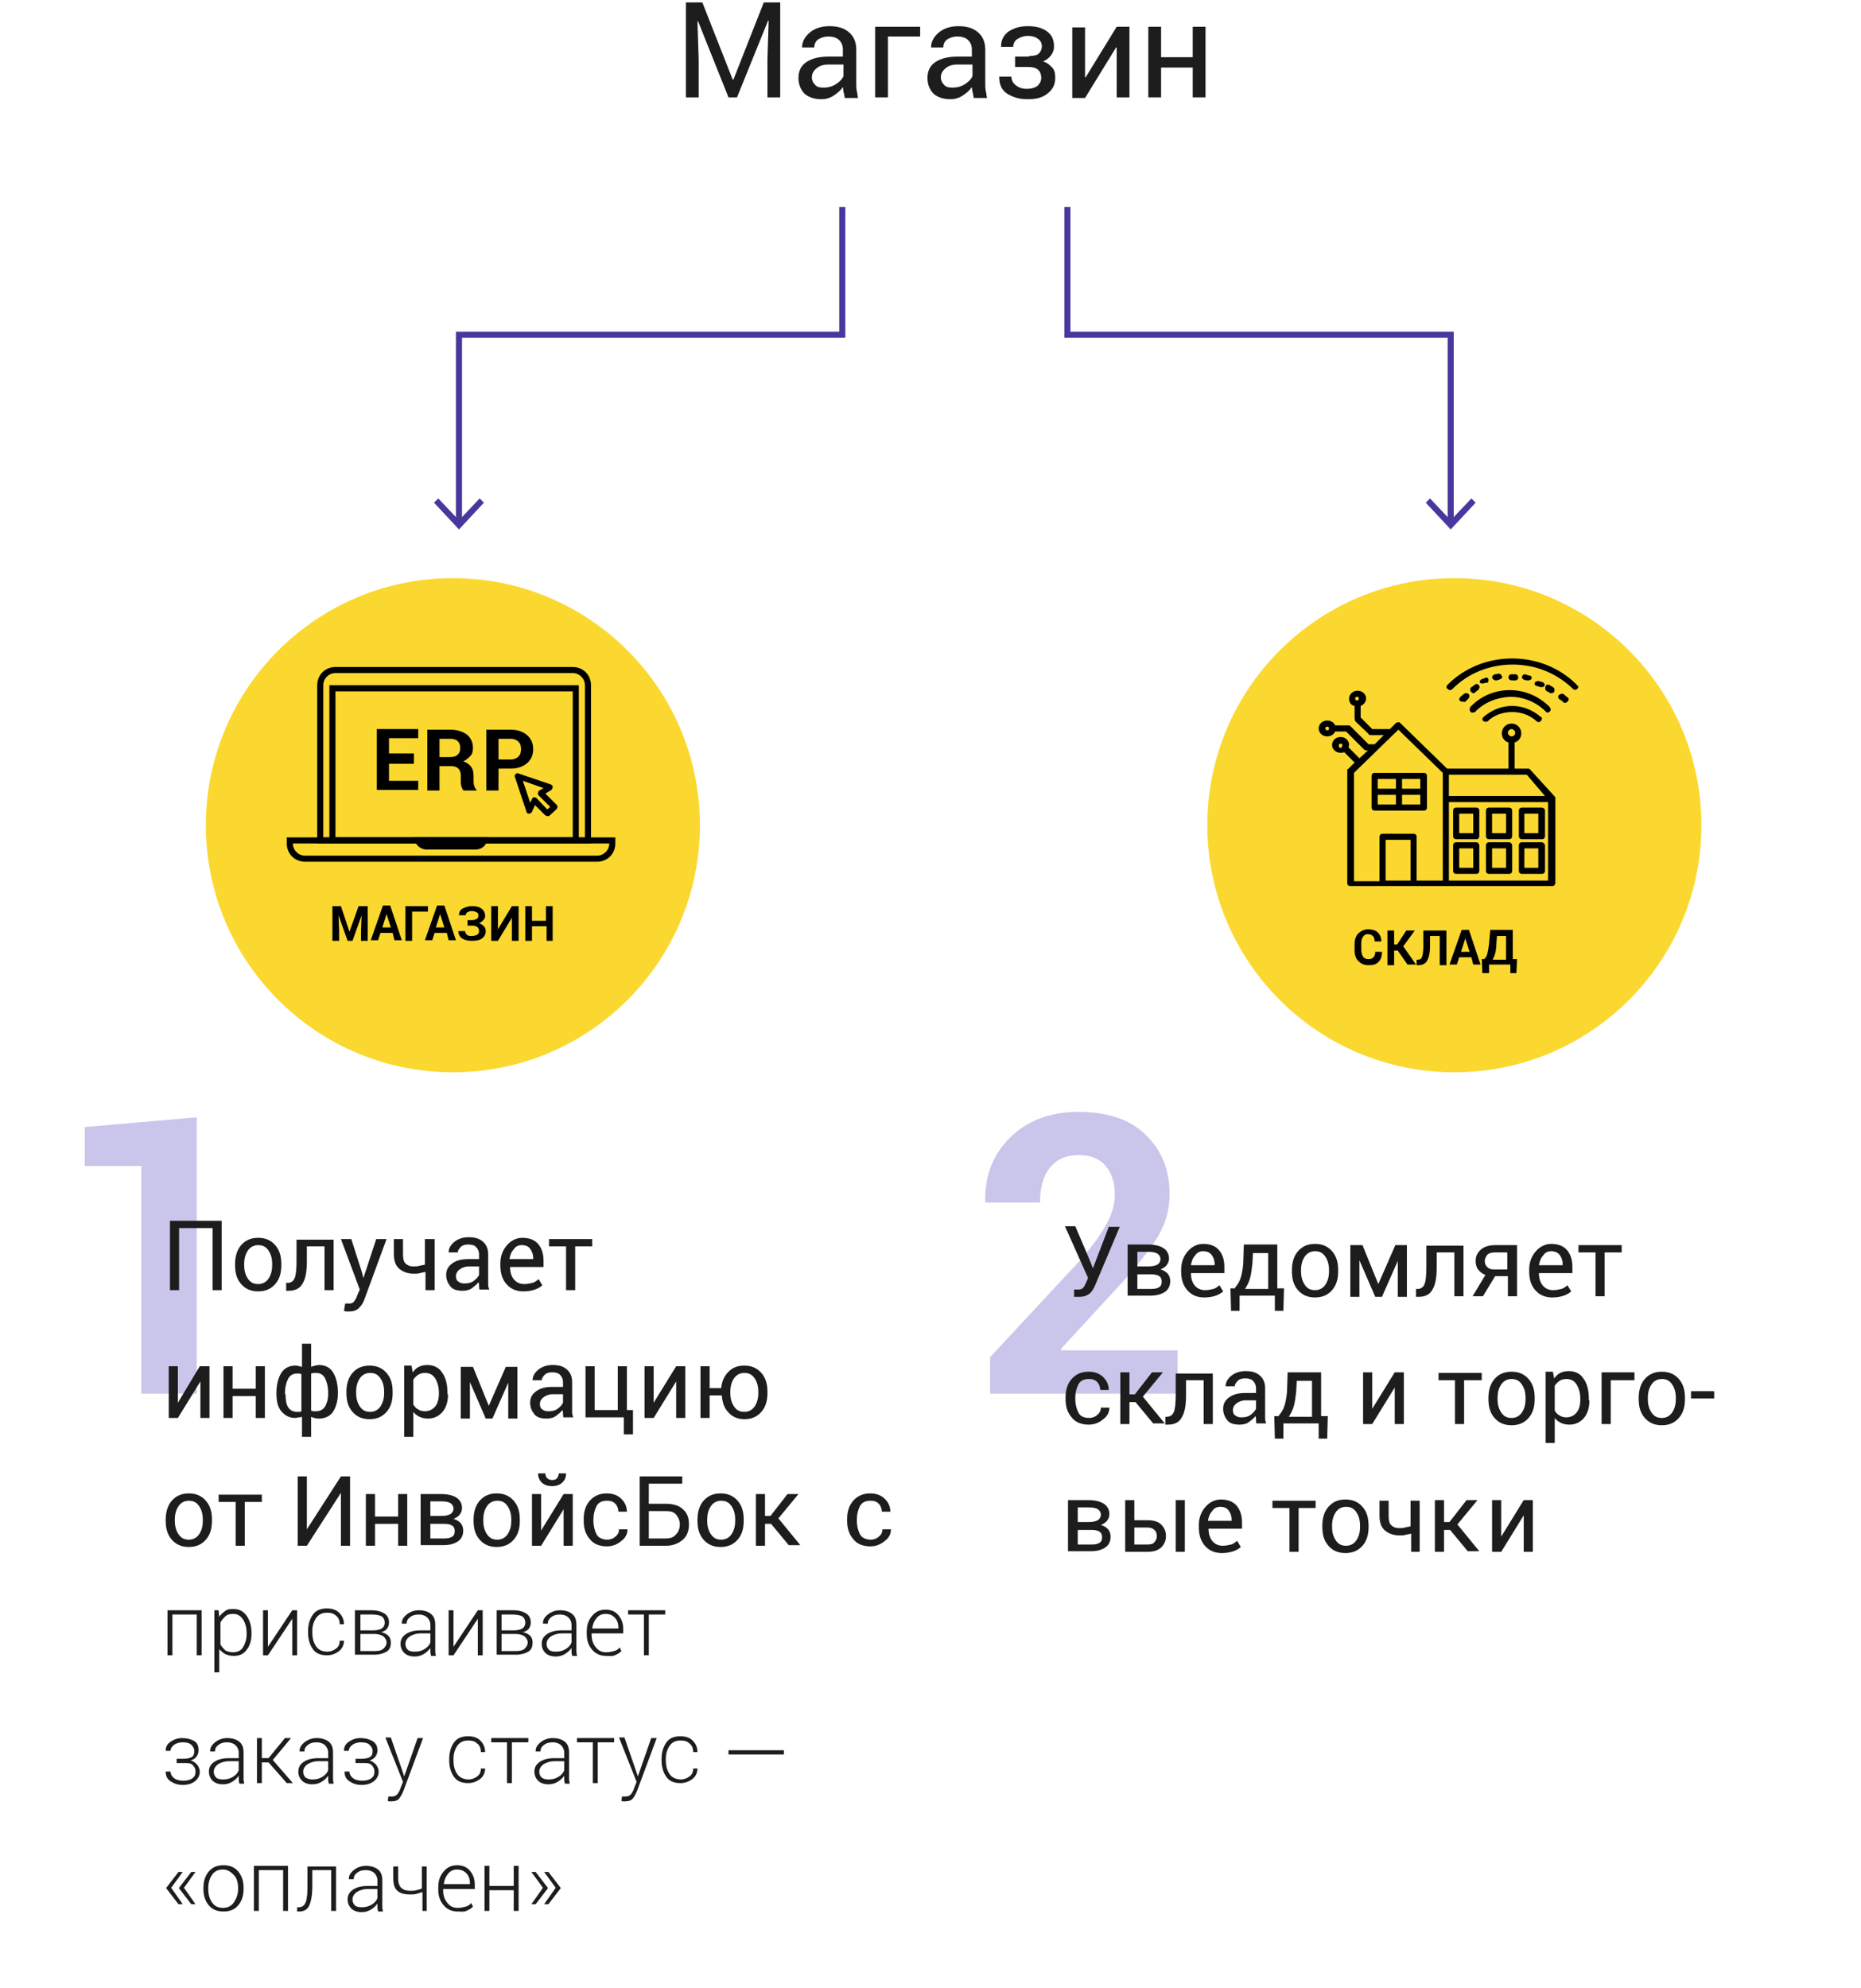 <?xml version="1.0" encoding="utf-8"?>
<!-- Generator: Adobe Illustrator 22.0.1, SVG Export Plug-In . SVG Version: 6.00 Build 0)  -->
<svg width="279px" height="298px" version="1.1" id="Слой_1" xmlns="http://www.w3.org/2000/svg" xmlns:xlink="http://www.w3.org/1999/xlink" x="0px" y="0px"
	 viewBox="0 0 279 326.7" style="enable-background:new 0 0 279 326.7;" xml:space="preserve">
<style type="text/css">
	.st0{enable-background:new    ;}
	.st1{fill:#CAC5EA;}
	.st2{fill:#1D1D1D;}
	.st3{fill:#48379C;}
	.st4{fill:#FBD82F;}
</style>
<g>
	<g>
		<g class="st0">
			<path class="st1" d="M18.9,229H9.8v-37.4H0.5v-6.4l18.4-1.6V229z"/>
		</g>
		<g class="st0">
			<path class="st1" d="M180.4,229h-31.1v-6l14.7-15.8c2.1-2.4,3.6-4.5,4.5-6.2c0.9-1.7,1.3-3.2,1.3-4.7c0-1.9-0.5-3.5-1.5-4.7
				s-2.5-1.8-4.4-1.8c-2.1,0-3.7,0.7-4.8,2.1c-1.1,1.4-1.6,3.3-1.6,5.7h-8.9l-0.1-0.2c-0.1-4.1,1.2-7.6,4-10.4s6.6-4.3,11.3-4.3
				c4.7,0,8.4,1.2,11,3.7s4,5.7,4,9.8c0,2.8-0.8,5.3-2.3,7.6c-1.5,2.3-4,5.4-7.5,9.1l-8.1,8.8l0.1,0.2h19.1V229z"/>
		</g>
	</g>
</g>
<desc>Created with Sketch.</desc>
<g id="Page-1">
	<g id="производителям-и-поставщикам" transform="translate(-17, -5054)">
		<g class="st0">
			<path class="st2" d="M40,5266h-1.5v-10.2h-5.5v10.2h-1.5v-11.4H40V5266z"/>
			<path class="st2" d="M42.2,5261.7c0-1.2,0.3-2.3,1-3.1c0.7-0.8,1.6-1.2,2.8-1.2c1.2,0,2.1,0.4,2.8,1.2s1,1.8,1,3.1v0.2
				c0,1.3-0.3,2.3-1,3.1c-0.7,0.8-1.6,1.2-2.8,1.2c-1.2,0-2.1-0.4-2.8-1.2s-1-1.8-1-3.1V5261.7z M43.7,5261.9c0,0.9,0.2,1.6,0.6,2.2
				c0.4,0.6,0.9,0.9,1.7,0.9c0.7,0,1.3-0.3,1.7-0.9c0.4-0.6,0.6-1.3,0.6-2.2v-0.2c0-0.9-0.2-1.6-0.6-2.2s-0.9-0.9-1.7-0.9
				c-0.7,0-1.3,0.3-1.7,0.9c-0.4,0.6-0.6,1.3-0.6,2.2V5261.9z"/>
			<path class="st2" d="M58.4,5257.5v8.5h-1.5v-7.2H54v2.4c0,1.7-0.2,2.9-0.7,3.7c-0.4,0.8-1.2,1.2-2.3,1.2h-0.4l0-1.3l0.3,0
				c0.5,0,0.9-0.3,1.1-0.8c0.2-0.5,0.3-1.4,0.3-2.7v-3.6H58.4z"/>
			<path class="st2" d="M63,5262.9l0.3,1.1h0l2.1-6.4h1.7l-3.6,9.8c-0.2,0.6-0.5,1.1-0.9,1.5s-0.9,0.6-1.6,0.6c-0.1,0-0.3,0-0.5,0
				c-0.2,0-0.3-0.1-0.4-0.1l0.2-1.2c0,0,0.1,0,0.3,0c0.2,0,0.4,0,0.4,0c0.3,0,0.6-0.1,0.8-0.4c0.2-0.3,0.4-0.6,0.5-1l0.4-0.9
				l-3.1-8.3h1.7L63,5262.9z"/>
			<path class="st2" d="M75,5266h-1.5v-3c-0.3,0.1-0.6,0.1-0.9,0.2s-0.6,0.1-1,0.1c-1,0-1.8-0.3-2.4-0.8c-0.6-0.5-0.9-1.3-0.9-2.4
				v-2.5h1.5v2.5c0,0.7,0.1,1.2,0.4,1.5c0.3,0.3,0.7,0.5,1.3,0.5c0.3,0,0.7,0,1-0.1s0.6-0.1,0.9-0.2v-4.2H75V5266z"/>
			<path class="st2" d="M82.4,5266c-0.1-0.3-0.1-0.5-0.1-0.7c0-0.2,0-0.4-0.1-0.6c-0.3,0.4-0.7,0.7-1.1,1s-1,0.4-1.5,0.4
				c-0.9,0-1.6-0.2-2-0.7s-0.7-1.1-0.7-1.9c0-0.8,0.3-1.4,1-1.9c0.7-0.5,1.5-0.7,2.7-0.7h1.7v-0.8c0-0.5-0.2-0.9-0.5-1.2
				c-0.3-0.3-0.7-0.4-1.3-0.4c-0.5,0-0.9,0.1-1.2,0.4c-0.3,0.3-0.5,0.6-0.5,0.9h-1.5l0,0c0-0.6,0.3-1.2,0.9-1.7
				c0.6-0.5,1.4-0.8,2.4-0.8c1,0,1.7,0.2,2.3,0.7c0.6,0.5,0.9,1.2,0.9,2.1v4.1c0,0.3,0,0.6,0,0.9s0.1,0.6,0.2,0.8H82.4z
				 M79.9,5264.9c0.6,0,1.1-0.1,1.5-0.4c0.4-0.3,0.7-0.6,0.9-1v-1.4h-1.7c-0.6,0-1.1,0.2-1.5,0.5c-0.4,0.3-0.6,0.7-0.6,1.1
				c0,0.4,0.1,0.7,0.4,0.9S79.4,5264.9,79.9,5264.9z"/>
			<path class="st2" d="M89.6,5266.2c-1.2,0-2.1-0.4-2.8-1.2s-1-1.8-1-3.1v-0.3c0-1.2,0.4-2.2,1.1-3c0.7-0.8,1.6-1.2,2.5-1.2
				c1.1,0,2,0.3,2.6,1c0.6,0.7,0.9,1.6,0.9,2.8v1h-5.5l0,0c0,0.8,0.2,1.5,0.6,2c0.4,0.5,1,0.8,1.7,0.8c0.5,0,1-0.1,1.4-0.2
				c0.4-0.1,0.7-0.4,1-0.6l0.6,1c-0.3,0.3-0.7,0.5-1.2,0.7C90.9,5266.1,90.3,5266.2,89.6,5266.2z M89.3,5258.6c-0.5,0-1,0.2-1.3,0.7
				c-0.4,0.4-0.6,1-0.7,1.6l0,0h3.9v-0.2c0-0.6-0.2-1.1-0.5-1.5C90.4,5258.8,90,5258.6,89.3,5258.6z"/>
			<path class="st2" d="M100.9,5258.8h-2.8v7.2h-1.5v-7.2h-2.8v-1.2h7.1V5258.8z"/>
		</g>
		<g class="st0">
			<path class="st2" d="M36.4,5278.5H38v8.5h-1.5v-6l0,0l-3.7,6h-1.5v-8.5h1.5v6l0,0L36.4,5278.5z"/>
			<path class="st2" d="M47.1,5287h-1.5v-3.6h-3.8v3.6h-1.5v-8.5h1.5v3.7h3.8v-3.7h1.5V5287z"/>
			<path class="st2" d="M49,5282.9c0-1.4,0.3-2.5,0.8-3.3s1.3-1.2,2.3-1.2c0.2,0,0.4,0,0.6,0.1c0.2,0,0.4,0.1,0.5,0.1v-3.8h1.5v3.8
				c0.2-0.1,0.4-0.1,0.6-0.2c0.2,0,0.4-0.1,0.7-0.1c1,0,1.8,0.4,2.3,1.2s0.8,1.9,0.8,3.3v0.2c0,1.2-0.3,2.2-0.8,3
				c-0.5,0.7-1.3,1.1-2.3,1.1c-0.2,0-0.5,0-0.7-0.1c-0.2,0-0.4-0.1-0.6-0.2v3.3h-1.5v-3.3c-0.2,0.1-0.3,0.1-0.5,0.1
				s-0.4,0.1-0.6,0.1c-1,0-1.7-0.4-2.3-1.1s-0.8-1.7-0.8-3V5282.9z M50.5,5283.1c0,0.9,0.1,1.6,0.4,2.1c0.3,0.5,0.8,0.8,1.5,0.8
				c0.1,0,0.3,0,0.4,0c0.1,0,0.2,0,0.3-0.1v-6.1c-0.1,0-0.2-0.1-0.3-0.1c-0.1,0-0.2,0-0.4,0c-0.7,0-1.2,0.3-1.5,0.9
				c-0.3,0.6-0.5,1.4-0.5,2.4V5283.1z M57.5,5282.9c0-1-0.2-1.8-0.5-2.4c-0.3-0.6-0.8-0.9-1.5-0.9c-0.2,0-0.3,0-0.4,0
				c-0.1,0-0.2,0.1-0.4,0.1v6.1c0.1,0,0.2,0.1,0.4,0.1c0.1,0,0.3,0,0.4,0c0.7,0,1.2-0.3,1.5-0.8c0.3-0.5,0.5-1.2,0.5-2.1V5282.9z"/>
			<path class="st2" d="M60.5,5282.7c0-1.2,0.3-2.3,1-3.1c0.7-0.8,1.6-1.2,2.8-1.2c1.2,0,2.1,0.4,2.8,1.2s1,1.8,1,3.1v0.2
				c0,1.3-0.3,2.3-1,3.1c-0.7,0.8-1.6,1.2-2.8,1.2c-1.2,0-2.1-0.4-2.8-1.2s-1-1.8-1-3.1V5282.7z M62.1,5282.9c0,0.9,0.2,1.6,0.6,2.2
				c0.4,0.6,0.9,0.9,1.7,0.9c0.7,0,1.3-0.3,1.7-0.9c0.4-0.6,0.6-1.3,0.6-2.2v-0.2c0-0.9-0.2-1.6-0.6-2.2s-0.9-0.9-1.7-0.9
				c-0.7,0-1.3,0.3-1.7,0.9c-0.4,0.6-0.6,1.3-0.6,2.2V5282.9z"/>
			<path class="st2" d="M77.2,5283.1c0,1.2-0.3,2.2-0.9,2.9c-0.6,0.7-1.4,1.1-2.4,1.1c-0.5,0-1-0.1-1.4-0.3c-0.4-0.2-0.7-0.4-1-0.8
				v4.1H70v-11.7h1.2l0.2,1.1c0.3-0.4,0.6-0.7,1-0.9c0.4-0.2,0.9-0.3,1.4-0.3c1,0,1.9,0.4,2.4,1.2c0.6,0.8,0.9,1.9,0.9,3.3V5283.1z
				 M75.7,5282.9c0-1-0.2-1.7-0.6-2.4c-0.4-0.6-0.9-0.9-1.7-0.9c-0.4,0-0.8,0.1-1.1,0.3s-0.6,0.5-0.8,0.8v4.1
				c0.2,0.3,0.4,0.6,0.8,0.8c0.3,0.2,0.7,0.3,1.1,0.3c0.7,0,1.3-0.3,1.7-0.8s0.6-1.2,0.6-2.1V5282.9z"/>
			<path class="st2" d="M83.9,5285L83.9,5285l2.8-6.4h1.9v8.5h-1.5v-5.9l0,0l-2.6,5.9h-1.1l-2.6-6l0,0v6h-1.5v-8.5h2L83.9,5285z"/>
			<path class="st2" d="M96.2,5287c-0.1-0.3-0.1-0.5-0.1-0.7c0-0.2,0-0.4-0.1-0.6c-0.3,0.4-0.7,0.7-1.1,1s-1,0.4-1.5,0.4
				c-0.9,0-1.6-0.2-2-0.7s-0.7-1.1-0.7-1.9c0-0.8,0.3-1.4,1-1.9c0.7-0.5,1.5-0.7,2.7-0.7h1.7v-0.8c0-0.5-0.2-0.9-0.5-1.2
				c-0.3-0.3-0.7-0.4-1.3-0.4c-0.5,0-0.9,0.1-1.2,0.4c-0.3,0.3-0.5,0.6-0.5,0.9h-1.5l0,0c0-0.6,0.3-1.2,0.9-1.7
				c0.6-0.5,1.4-0.8,2.4-0.8c1,0,1.7,0.2,2.3,0.7c0.6,0.5,0.9,1.2,0.9,2.1v4.1c0,0.3,0,0.6,0,0.9s0.1,0.6,0.2,0.8H96.2z
				 M93.7,5285.9c0.6,0,1.1-0.1,1.5-0.4c0.4-0.3,0.7-0.6,0.9-1v-1.4h-1.7c-0.6,0-1.1,0.2-1.5,0.5c-0.4,0.3-0.6,0.7-0.6,1.1
				c0,0.4,0.1,0.7,0.4,0.9S93.2,5285.9,93.7,5285.9z"/>
			<path class="st2" d="M99.8,5278.5h1.5v7.2h3.8v-7.2h1.5v7.2h1v4h-1.5v-2.8h-6.3V5278.5z"/>
			<path class="st2" d="M114.7,5278.5h1.5v8.5h-1.5v-6l0,0l-3.7,6h-1.5v-8.5h1.5v6l0,0L114.7,5278.5z"/>
			<path class="st2" d="M120.1,5282.1h2c0.1-1.1,0.5-2,1.2-2.7s1.5-1,2.6-1c1.2,0,2.1,0.4,2.8,1.2s1,1.8,1,3.1v0.2
				c0,1.3-0.3,2.3-1,3.1c-0.7,0.8-1.6,1.2-2.8,1.2c-1.1,0-2-0.4-2.6-1.1c-0.7-0.7-1-1.6-1.1-2.8h-2v3.7h-1.5v-8.5h1.5V5282.1z
				 M123.6,5282.9c0,0.9,0.2,1.6,0.6,2.2c0.4,0.6,0.9,0.9,1.7,0.9c0.7,0,1.3-0.3,1.7-0.9c0.4-0.6,0.6-1.3,0.6-2.2v-0.2
				c0-0.9-0.2-1.6-0.6-2.2s-0.9-0.9-1.7-0.9c-0.7,0-1.3,0.3-1.7,0.9c-0.4,0.6-0.6,1.3-0.6,2.2V5282.9z"/>
		</g>
		<g class="st0">
		</g>
		<g class="st0">
			<path class="st2" d="M30.8,5303.7c0-1.2,0.3-2.3,1-3.1c0.7-0.8,1.6-1.2,2.8-1.2c1.2,0,2.1,0.4,2.8,1.2s1,1.8,1,3.1v0.2
				c0,1.3-0.3,2.3-1,3.1c-0.7,0.8-1.6,1.2-2.8,1.2c-1.2,0-2.1-0.4-2.8-1.2s-1-1.8-1-3.1V5303.7z M32.3,5303.9c0,0.9,0.2,1.6,0.6,2.2
				c0.4,0.6,0.9,0.9,1.7,0.9c0.7,0,1.3-0.3,1.7-0.9c0.4-0.6,0.6-1.3,0.6-2.2v-0.2c0-0.9-0.2-1.6-0.6-2.2s-0.9-0.9-1.7-0.9
				c-0.7,0-1.3,0.3-1.7,0.9c-0.4,0.6-0.6,1.3-0.6,2.2V5303.9z"/>
			<path class="st2" d="M46.6,5300.8h-2.8v7.2h-1.5v-7.2h-2.8v-1.2h7.1V5300.8z"/>
			<path class="st2" d="M59.6,5296.6h1.5v11.4h-1.5v-8.7l0,0L54,5308h-1.5v-11.4H54v8.7l0,0L59.6,5296.6z"/>
			<path class="st2" d="M70.5,5308h-1.5v-3.6h-3.8v3.6h-1.5v-8.5h1.5v3.7h3.8v-3.7h1.5V5308z"/>
			<path class="st2" d="M72.7,5308v-8.5h3.3c1.1,0,2,0.2,2.6,0.6c0.6,0.4,0.9,1,0.9,1.7c0,0.4-0.1,0.7-0.4,1.1
				c-0.2,0.3-0.6,0.5-1,0.7c0.5,0.1,0.9,0.4,1.2,0.7c0.3,0.4,0.4,0.8,0.4,1.2c0,0.8-0.3,1.4-0.9,1.8c-0.6,0.4-1.4,0.6-2.4,0.6H72.7z
				 M74.3,5303.1h1.8c0.7,0,1.1-0.1,1.5-0.3c0.3-0.2,0.5-0.5,0.5-0.9c0-0.4-0.2-0.7-0.5-0.9c-0.3-0.2-0.8-0.3-1.5-0.3h-1.8V5303.1z
				 M74.3,5304.3v2.5h2.3c0.6,0,1-0.1,1.3-0.3c0.3-0.2,0.4-0.5,0.4-0.9c0-0.4-0.1-0.7-0.4-0.9c-0.3-0.2-0.7-0.3-1.3-0.3H74.3z"/>
			<path class="st2" d="M81.4,5303.7c0-1.2,0.3-2.3,1-3.1c0.7-0.8,1.6-1.2,2.8-1.2c1.2,0,2.1,0.4,2.8,1.2s1,1.8,1,3.1v0.2
				c0,1.3-0.3,2.3-1,3.1c-0.7,0.8-1.6,1.2-2.8,1.2c-1.2,0-2.1-0.4-2.8-1.2s-1-1.8-1-3.1V5303.7z M83,5303.9c0,0.9,0.2,1.6,0.6,2.2
				c0.4,0.6,0.9,0.9,1.7,0.9c0.7,0,1.3-0.3,1.7-0.9c0.4-0.6,0.6-1.3,0.6-2.2v-0.2c0-0.9-0.2-1.6-0.6-2.2s-0.9-0.9-1.7-0.9
				c-0.7,0-1.3,0.3-1.7,0.9c-0.4,0.6-0.6,1.3-0.6,2.2V5303.9z"/>
			<path class="st2" d="M96.2,5299.5h1.5v8.5h-1.5v-6l0,0l-3.7,6h-1.5v-8.5h1.5v6l0,0L96.2,5299.5z M96.6,5296.1L96.6,5296.1
				c0,0.7-0.2,1.1-0.6,1.5s-1,0.6-1.7,0.6c-0.7,0-1.3-0.2-1.7-0.6s-0.6-0.9-0.6-1.5l0,0h1.2c0,0.3,0.1,0.6,0.3,0.8
				c0.2,0.2,0.5,0.3,0.8,0.3c0.4,0,0.7-0.1,0.8-0.3c0.2-0.2,0.3-0.5,0.3-0.8H96.6z"/>
			<path class="st2" d="M103.4,5307c0.5,0,1-0.2,1.3-0.5c0.4-0.3,0.6-0.7,0.6-1.2h1.4l0,0c0,0.7-0.3,1.4-1,1.9
				c-0.7,0.6-1.5,0.9-2.4,0.9c-1.2,0-2.2-0.4-2.8-1.2c-0.7-0.8-1-1.8-1-3v-0.3c0-1.2,0.3-2.2,1-3c0.7-0.8,1.6-1.2,2.8-1.2
				c1,0,1.8,0.3,2.4,0.9c0.6,0.6,0.9,1.3,0.9,2.1l0,0h-1.4c0-0.5-0.2-1-0.5-1.3c-0.4-0.4-0.8-0.5-1.4-0.5c-0.8,0-1.4,0.3-1.7,0.9
				c-0.3,0.6-0.5,1.3-0.5,2.1v0.3c0,0.9,0.2,1.6,0.5,2.2S102.6,5307,103.4,5307z"/>
			<path class="st2" d="M115.6,5297.8h-5.4v3.3h2.8c1.2,0,2.2,0.3,2.8,0.9c0.7,0.6,1,1.4,1,2.5c0,1-0.3,1.9-1,2.5
				c-0.7,0.6-1.6,1-2.8,1h-4.3v-11.4h7V5297.8z M110.2,5302.3v4.5h2.8c0.8,0,1.3-0.2,1.7-0.7c0.4-0.4,0.6-1,0.6-1.6
				c0-0.6-0.2-1.1-0.6-1.6s-1-0.6-1.7-0.6H110.2z"/>
			<path class="st2" d="M118.2,5303.7c0-1.2,0.3-2.3,1-3.1c0.7-0.8,1.6-1.2,2.8-1.2c1.2,0,2.1,0.4,2.8,1.2s1,1.8,1,3.1v0.2
				c0,1.3-0.3,2.3-1,3.1c-0.7,0.8-1.6,1.2-2.8,1.2c-1.2,0-2.1-0.4-2.8-1.2s-1-1.8-1-3.1V5303.7z M119.8,5303.9
				c0,0.9,0.2,1.6,0.6,2.2c0.4,0.6,0.9,0.9,1.7,0.9c0.7,0,1.3-0.3,1.7-0.9c0.4-0.6,0.6-1.3,0.6-2.2v-0.2c0-0.9-0.2-1.6-0.6-2.2
				s-0.9-0.9-1.7-0.9c-0.7,0-1.3,0.3-1.7,0.9c-0.4,0.6-0.6,1.3-0.6,2.2V5303.9z"/>
			<path class="st2" d="M130.3,5304.4h-1v3.6h-1.5v-8.5h1.5v3.6h0.9l2.8-3.6h1.8l0,0l-3.3,4l3.6,4.4l0,0h-1.9L130.3,5304.4z"/>
		</g>
		<g class="st0">
		</g>
		<g class="st0">
			<path class="st2" d="M146.7,5307c0.5,0,1-0.2,1.3-0.5c0.4-0.3,0.6-0.7,0.6-1.2h1.4l0,0c0,0.7-0.3,1.4-1,1.9
				c-0.7,0.6-1.5,0.9-2.4,0.9c-1.2,0-2.2-0.4-2.8-1.2c-0.7-0.8-1-1.8-1-3v-0.3c0-1.2,0.3-2.2,1-3c0.7-0.8,1.6-1.2,2.8-1.2
				c1,0,1.8,0.3,2.4,0.9c0.6,0.6,0.9,1.3,0.9,2.1l0,0h-1.4c0-0.5-0.2-1-0.5-1.3c-0.4-0.4-0.8-0.5-1.4-0.5c-0.8,0-1.4,0.3-1.7,0.9
				c-0.3,0.6-0.5,1.3-0.5,2.1v0.3c0,0.9,0.2,1.6,0.5,2.2S145.9,5307,146.7,5307z"/>
		</g>
		<g class="st0">
			<path class="st2" d="M182.6,5260.9l0.6,1.5h0l2.6-6.8h1.8l-4,9.5c-0.3,0.7-0.6,1.2-1,1.5c-0.4,0.3-0.9,0.5-1.7,0.5
				c-0.1,0-0.3,0-0.5,0c-0.2,0-0.3,0-0.3,0l0-1.2c0.1,0,0.2,0,0.3,0c0.2,0,0.3,0,0.4,0c0.4,0,0.6-0.1,0.8-0.3
				c0.2-0.2,0.3-0.5,0.5-0.9l0.3-0.7l-3.8-8.5h1.7L182.6,5260.9z"/>
			<path class="st2" d="M188.9,5267v-8.5h3.3c1.1,0,2,0.2,2.6,0.6c0.6,0.4,0.9,1,0.9,1.7c0,0.4-0.1,0.7-0.4,1.1
				c-0.2,0.3-0.6,0.5-1,0.7c0.5,0.1,0.9,0.4,1.2,0.7c0.3,0.4,0.4,0.8,0.4,1.2c0,0.8-0.3,1.4-0.9,1.8c-0.6,0.4-1.4,0.6-2.4,0.6H188.9
				z M190.5,5262.1h1.8c0.7,0,1.1-0.1,1.5-0.3c0.3-0.2,0.5-0.5,0.5-0.9c0-0.4-0.2-0.7-0.5-0.9c-0.3-0.2-0.8-0.3-1.5-0.3h-1.8V5262.1
				z M190.5,5263.3v2.5h2.3c0.6,0,1-0.1,1.3-0.3c0.3-0.2,0.4-0.5,0.4-0.9c0-0.4-0.1-0.7-0.4-0.9c-0.3-0.2-0.7-0.3-1.3-0.3H190.5z"/>
			<path class="st2" d="M201.5,5267.2c-1.2,0-2.1-0.4-2.8-1.2s-1-1.8-1-3.1v-0.3c0-1.2,0.4-2.2,1.1-3c0.7-0.8,1.6-1.2,2.5-1.2
				c1.1,0,2,0.3,2.6,1c0.6,0.7,0.9,1.6,0.9,2.8v1h-5.5l0,0c0,0.8,0.2,1.5,0.6,2c0.4,0.5,1,0.8,1.7,0.8c0.5,0,1-0.1,1.4-0.2
				c0.4-0.1,0.7-0.4,1-0.6l0.6,1c-0.3,0.3-0.7,0.5-1.2,0.7C202.8,5267.1,202.2,5267.2,201.5,5267.2z M201.3,5259.6
				c-0.5,0-1,0.2-1.3,0.7c-0.4,0.4-0.6,1-0.7,1.6l0,0h3.9v-0.2c0-0.6-0.2-1.1-0.5-1.5C202.4,5259.8,201.9,5259.6,201.3,5259.6z"/>
			<path class="st2" d="M206.4,5265.8c0.4-0.5,0.8-1,1-1.6c0.2-0.5,0.4-1.4,0.5-2.5l0.1-3.2h5.5v7.2h1.1l-0.1,3.7h-1.4v-2.5h-5.8
				v2.5h-1.4l-0.1-3.7H206.4z M209.4,5261.7c-0.1,0.9-0.2,1.7-0.4,2.4c-0.2,0.7-0.5,1.2-0.8,1.7h3.8v-5.9h-2.5L209.4,5261.7z"/>
			<path class="st2" d="M215.9,5262.7c0-1.2,0.3-2.3,1-3.1c0.7-0.8,1.6-1.2,2.8-1.2c1.2,0,2.1,0.4,2.8,1.2s1,1.8,1,3.1v0.2
				c0,1.3-0.3,2.3-1,3.1c-0.7,0.8-1.6,1.2-2.8,1.2c-1.2,0-2.1-0.4-2.8-1.2s-1-1.8-1-3.1V5262.7z M217.4,5262.9
				c0,0.9,0.2,1.6,0.6,2.2c0.4,0.6,0.9,0.9,1.7,0.9c0.7,0,1.3-0.3,1.7-0.9c0.4-0.6,0.6-1.3,0.6-2.2v-0.2c0-0.9-0.2-1.6-0.6-2.2
				s-0.9-0.9-1.7-0.9c-0.7,0-1.3,0.3-1.7,0.9c-0.4,0.6-0.6,1.3-0.6,2.2V5262.9z"/>
			<path class="st2" d="M230.1,5265L230.1,5265l2.8-6.4h1.9v8.5h-1.5v-5.9l0,0l-2.6,5.9h-1.1l-2.6-6l0,0v6h-1.5v-8.5h2L230.1,5265z"
				/>
			<path class="st2" d="M244.1,5258.5v8.5h-1.5v-7.2h-2.9v2.4c0,1.7-0.2,2.9-0.7,3.7c-0.4,0.8-1.2,1.2-2.3,1.2h-0.4l0-1.3l0.3,0
				c0.5,0,0.9-0.3,1.1-0.8c0.2-0.5,0.3-1.4,0.3-2.7v-3.6H244.1z"/>
			<path class="st2" d="M252.9,5258.5v8.5h-1.5v-3.3h-2.1l-2,3.3h-1.7l2.1-3.5c-0.5-0.2-0.9-0.5-1.2-0.9s-0.4-0.9-0.4-1.4
				c0-0.8,0.3-1.4,0.9-1.9c0.6-0.5,1.4-0.7,2.4-0.7H252.9z M247.6,5261.2c0,0.4,0.1,0.7,0.4,1c0.3,0.3,0.6,0.4,1.1,0.4h2.2v-2.8h-2
				c-0.6,0-1,0.1-1.3,0.4C247.8,5260.5,247.6,5260.8,247.6,5261.2z"/>
			<path class="st2" d="M258.7,5267.2c-1.2,0-2.1-0.4-2.8-1.2s-1-1.8-1-3.1v-0.3c0-1.2,0.4-2.2,1.1-3c0.7-0.8,1.6-1.2,2.5-1.2
				c1.1,0,2,0.3,2.6,1c0.6,0.7,0.9,1.6,0.9,2.8v1h-5.5l0,0c0,0.8,0.2,1.5,0.6,2c0.4,0.5,1,0.8,1.7,0.8c0.5,0,1-0.1,1.4-0.2
				c0.4-0.1,0.7-0.4,1-0.6l0.6,1c-0.3,0.3-0.7,0.5-1.2,0.7C260,5267.1,259.4,5267.2,258.7,5267.2z M258.5,5259.6
				c-0.5,0-1,0.2-1.3,0.7c-0.4,0.4-0.6,1-0.7,1.6l0,0h3.9v-0.2c0-0.6-0.2-1.1-0.5-1.5C259.6,5259.8,259.1,5259.6,258.5,5259.6z"/>
			<path class="st2" d="M270.1,5259.8h-2.8v7.2h-1.5v-7.2H263v-1.2h7.1V5259.8z"/>
		</g>
		<g class="st0">
			<path class="st2" d="M182.6,5287c0.5,0,1-0.2,1.3-0.5c0.4-0.3,0.6-0.7,0.6-1.2h1.4l0,0c0,0.7-0.3,1.4-1,1.9
				c-0.7,0.6-1.5,0.9-2.4,0.9c-1.2,0-2.2-0.4-2.8-1.2c-0.7-0.8-1-1.8-1-3v-0.3c0-1.2,0.3-2.2,1-3c0.7-0.8,1.6-1.2,2.8-1.2
				c1,0,1.8,0.3,2.4,0.9c0.6,0.6,0.9,1.3,0.9,2.1l0,0h-1.4c0-0.5-0.2-1-0.5-1.3c-0.4-0.4-0.8-0.5-1.4-0.5c-0.8,0-1.4,0.3-1.7,0.9
				c-0.3,0.6-0.5,1.3-0.5,2.1v0.3c0,0.9,0.2,1.6,0.5,2.2S181.7,5287,182.6,5287z"/>
			<path class="st2" d="M190.2,5284.4h-1v3.6h-1.5v-8.5h1.5v3.6h0.9l2.8-3.6h1.8l0,0l-3.3,4l3.6,4.4l0,0h-1.9L190.2,5284.4z"/>
			<path class="st2" d="M202.9,5279.5v8.5h-1.5v-7.2h-2.9v2.4c0,1.7-0.2,2.9-0.7,3.7c-0.4,0.8-1.2,1.2-2.3,1.2h-0.4l0-1.3l0.3,0
				c0.5,0,0.9-0.3,1.1-0.8c0.2-0.5,0.3-1.4,0.3-2.7v-3.6H202.9z"/>
			<path class="st2" d="M210.1,5288c-0.1-0.3-0.1-0.5-0.1-0.7c0-0.2,0-0.4-0.1-0.6c-0.3,0.4-0.7,0.7-1.1,1s-1,0.4-1.5,0.4
				c-0.9,0-1.6-0.2-2-0.7s-0.7-1.1-0.7-1.9c0-0.8,0.3-1.4,1-1.9c0.7-0.5,1.5-0.7,2.7-0.7h1.7v-0.8c0-0.5-0.2-0.9-0.5-1.2
				c-0.3-0.3-0.7-0.4-1.3-0.4c-0.5,0-0.9,0.1-1.2,0.4c-0.3,0.3-0.5,0.6-0.5,0.9h-1.5l0,0c0-0.6,0.3-1.2,0.9-1.7
				c0.6-0.5,1.4-0.8,2.4-0.8c1,0,1.7,0.2,2.3,0.7c0.6,0.5,0.9,1.2,0.9,2.1v4.1c0,0.3,0,0.6,0,0.9s0.1,0.6,0.2,0.8H210.1z
				 M207.6,5286.9c0.6,0,1.1-0.1,1.5-0.4c0.4-0.3,0.7-0.6,0.9-1v-1.4h-1.7c-0.6,0-1.1,0.2-1.5,0.5c-0.4,0.3-0.6,0.7-0.6,1.1
				c0,0.4,0.1,0.7,0.4,0.9S207.1,5286.9,207.6,5286.9z"/>
			<path class="st2" d="M213.6,5286.8c0.4-0.5,0.8-1,1-1.6c0.2-0.5,0.4-1.4,0.5-2.5l0.1-3.2h5.5v7.2h1.1l-0.1,3.7h-1.4v-2.5h-5.8
				v2.5h-1.4l-0.1-3.7H213.6z M216.6,5282.7c-0.1,0.9-0.2,1.7-0.4,2.4c-0.2,0.7-0.5,1.2-0.8,1.7h3.8v-5.9h-2.5L216.6,5282.7z"/>
			<path class="st2" d="M232.8,5279.5h1.5v8.5h-1.5v-6l0,0l-3.7,6h-1.5v-8.5h1.5v6l0,0L232.8,5279.5z"/>
			<path class="st2" d="M247,5280.8h-2.8v7.2h-1.5v-7.2H240v-1.2h7.1V5280.8z"/>
			<path class="st2" d="M248.2,5283.7c0-1.2,0.3-2.3,1-3.1c0.7-0.8,1.6-1.2,2.8-1.2c1.2,0,2.1,0.4,2.8,1.2s1,1.8,1,3.1v0.2
				c0,1.3-0.3,2.3-1,3.1c-0.7,0.8-1.6,1.2-2.8,1.2c-1.2,0-2.1-0.4-2.8-1.2s-1-1.8-1-3.1V5283.7z M249.7,5283.9
				c0,0.9,0.2,1.6,0.6,2.2c0.4,0.6,0.9,0.9,1.7,0.9c0.7,0,1.3-0.3,1.7-0.9c0.4-0.6,0.6-1.3,0.6-2.2v-0.2c0-0.9-0.2-1.6-0.6-2.2
				s-0.9-0.9-1.7-0.9c-0.7,0-1.3,0.3-1.7,0.9c-0.4,0.6-0.6,1.3-0.6,2.2V5283.9z"/>
			<path class="st2" d="M264.8,5284.1c0,1.2-0.3,2.2-0.9,2.9c-0.6,0.7-1.4,1.1-2.4,1.1c-0.5,0-1-0.1-1.4-0.3c-0.4-0.2-0.7-0.4-1-0.8
				v4.1h-1.5v-11.7h1.2l0.2,1.1c0.3-0.4,0.6-0.7,1-0.9c0.4-0.2,0.9-0.3,1.4-0.3c1,0,1.9,0.4,2.4,1.2c0.6,0.8,0.9,1.9,0.9,3.3V5284.1
				z M263.3,5283.9c0-1-0.2-1.7-0.6-2.4c-0.4-0.6-0.9-0.9-1.7-0.9c-0.4,0-0.8,0.1-1.1,0.3s-0.6,0.5-0.8,0.8v4.1
				c0.2,0.3,0.4,0.6,0.8,0.8c0.3,0.2,0.7,0.3,1.1,0.3c0.7,0,1.3-0.3,1.7-0.8s0.6-1.2,0.6-2.1V5283.9z"/>
			<path class="st2" d="M272.1,5280.8h-3.8v7.2h-1.5v-8.5h5.4V5280.8z"/>
			<path class="st2" d="M272.9,5283.7c0-1.2,0.3-2.3,1-3.1c0.7-0.8,1.6-1.2,2.8-1.2c1.2,0,2.1,0.4,2.8,1.2s1,1.8,1,3.1v0.2
				c0,1.3-0.3,2.3-1,3.1c-0.7,0.8-1.6,1.2-2.8,1.2c-1.2,0-2.1-0.4-2.8-1.2s-1-1.8-1-3.1V5283.7z M274.4,5283.9
				c0,0.9,0.2,1.6,0.6,2.2c0.4,0.6,0.9,0.9,1.7,0.9c0.7,0,1.3-0.3,1.7-0.9c0.4-0.6,0.6-1.3,0.6-2.2v-0.2c0-0.9-0.2-1.6-0.6-2.2
				s-0.9-0.9-1.7-0.9c-0.7,0-1.3,0.3-1.7,0.9c-0.4,0.6-0.6,1.3-0.6,2.2V5283.9z"/>
			<path class="st2" d="M285.3,5283.8h-3.8v-1.2h3.8V5283.8z"/>
		</g>
		<g class="st0">
		</g>
		<g class="st0">
			<path class="st2" d="M179.1,5309v-8.5h3.3c1.1,0,2,0.2,2.6,0.6c0.6,0.4,0.9,1,0.9,1.7c0,0.4-0.1,0.7-0.4,1.1
				c-0.2,0.3-0.6,0.5-1,0.7c0.5,0.1,0.9,0.4,1.2,0.7c0.3,0.4,0.4,0.8,0.4,1.2c0,0.8-0.3,1.4-0.9,1.8c-0.6,0.4-1.4,0.6-2.4,0.6H179.1
				z M180.7,5304.1h1.8c0.7,0,1.1-0.1,1.5-0.3c0.3-0.2,0.5-0.5,0.5-0.9c0-0.4-0.2-0.7-0.5-0.9c-0.3-0.2-0.8-0.3-1.5-0.3h-1.8V5304.1
				z M180.7,5305.3v2.5h2.3c0.6,0,1-0.1,1.3-0.3c0.3-0.2,0.4-0.5,0.4-0.9c0-0.4-0.1-0.7-0.4-0.9c-0.3-0.2-0.7-0.3-1.3-0.3H180.7z"/>
			<path class="st2" d="M190,5303.8h2.1c1,0,1.8,0.2,2.3,0.7s0.8,1.1,0.8,1.9c0,0.8-0.3,1.4-0.8,1.9c-0.6,0.5-1.3,0.7-2.3,0.7h-3.6
				v-8.5h1.5V5303.8z M190,5305v2.8h2.1c0.6,0,1-0.1,1.2-0.4c0.3-0.3,0.4-0.6,0.4-1c0-0.4-0.1-0.7-0.4-1c-0.3-0.3-0.7-0.4-1.2-0.4
				H190z M198.3,5309h-1.5v-8.5h1.5V5309z"/>
			<path class="st2" d="M204.4,5309.2c-1.2,0-2.1-0.4-2.8-1.2s-1-1.8-1-3.1v-0.3c0-1.2,0.4-2.2,1.1-3c0.7-0.8,1.6-1.2,2.5-1.2
				c1.1,0,2,0.3,2.6,1c0.6,0.7,0.9,1.6,0.9,2.8v1h-5.5l0,0c0,0.8,0.2,1.5,0.6,2c0.4,0.5,1,0.8,1.7,0.8c0.5,0,1-0.1,1.4-0.2
				c0.4-0.1,0.7-0.4,1-0.6l0.6,1c-0.3,0.3-0.7,0.5-1.2,0.7C205.7,5309.1,205.1,5309.2,204.4,5309.2z M204.1,5301.6
				c-0.5,0-1,0.2-1.3,0.7c-0.4,0.4-0.6,1-0.7,1.6l0,0h3.9v-0.2c0-0.6-0.2-1.1-0.5-1.5C205.2,5301.8,204.8,5301.6,204.1,5301.6z"/>
			<path class="st2" d="M219.8,5301.8H217v7.2h-1.5v-7.2h-2.8v-1.2h7.1V5301.8z"/>
			<path class="st2" d="M220.9,5304.7c0-1.2,0.3-2.3,1-3.1c0.7-0.8,1.6-1.2,2.8-1.2c1.2,0,2.1,0.4,2.8,1.2s1,1.8,1,3.1v0.2
				c0,1.3-0.3,2.3-1,3.1c-0.7,0.8-1.6,1.2-2.8,1.2c-1.2,0-2.1-0.4-2.8-1.2s-1-1.8-1-3.1V5304.7z M222.5,5304.9
				c0,0.9,0.2,1.6,0.6,2.2c0.4,0.6,0.9,0.9,1.7,0.9c0.7,0,1.3-0.3,1.7-0.9c0.4-0.6,0.6-1.3,0.6-2.2v-0.2c0-0.9-0.2-1.6-0.6-2.2
				s-0.9-0.9-1.7-0.9c-0.7,0-1.3,0.3-1.7,0.9c-0.4,0.6-0.6,1.3-0.6,2.2V5304.9z"/>
			<path class="st2" d="M237,5309h-1.5v-3c-0.3,0.1-0.6,0.1-0.9,0.2s-0.6,0.1-1,0.1c-1,0-1.8-0.3-2.4-0.8c-0.6-0.5-0.9-1.3-0.9-2.4
				v-2.5h1.5v2.5c0,0.7,0.1,1.2,0.4,1.5c0.3,0.3,0.7,0.5,1.3,0.5c0.3,0,0.7,0,1-0.1s0.6-0.1,0.9-0.2v-4.2h1.5V5309z"/>
			<path class="st2" d="M241.9,5305.4h-1v3.6h-1.5v-8.5h1.5v3.6h0.9l2.8-3.6h1.8l0,0l-3.3,4l3.6,4.4l0,0h-1.9L241.9,5305.4z"/>
		</g>
		<g class="st0">
		</g>
		<g class="st0">
			<path class="st2" d="M254,5300.5h1.5v8.5H254v-6l0,0l-3.7,6h-1.5v-8.5h1.5v6l0,0L254,5300.5z"/>
		</g>
		<g class="st0">
			<path class="st2" d="M36.7,5326h-0.8v-6.7h-4v6.7h-0.8v-7.4h5.6V5326z"/>
			<path class="st2" d="M44.9,5322.5c0,1.1-0.3,2-0.8,2.6c-0.5,0.7-1.2,1-2.1,1c-0.5,0-1-0.1-1.4-0.3s-0.7-0.5-1-0.8v3.8h-0.8v-10.2
				h0.7l0.1,1.1c0.2-0.4,0.6-0.7,1-1s0.8-0.3,1.4-0.3c0.9,0,1.6,0.4,2.1,1.1c0.5,0.7,0.8,1.7,0.8,2.8V5322.5z M44.1,5322.4
				c0-0.9-0.2-1.7-0.6-2.3s-0.9-0.9-1.6-0.9c-0.6,0-1,0.1-1.3,0.4s-0.6,0.6-0.8,1v3.6c0.2,0.4,0.5,0.7,0.8,1
				c0.4,0.2,0.8,0.3,1.3,0.3c0.7,0,1.3-0.3,1.6-0.8s0.6-1.3,0.6-2.1V5322.4z"/>
			<path class="st2" d="M51.6,5318.6h0.8v7.4h-0.8v-6l0,0l-4,6h-0.8v-7.4h0.8v6l0,0L51.6,5318.6z"/>
			<path class="st2" d="M57.4,5325.4c0.5,0,1-0.2,1.4-0.5s0.6-0.7,0.6-1.3h0.7l0,0c0,0.7-0.3,1.3-0.8,1.7s-1.2,0.7-2,0.7
				c-1,0-1.8-0.3-2.3-1c-0.5-0.7-0.8-1.6-0.8-2.7v-0.3c0-1.1,0.3-2,0.8-2.7s1.3-1,2.3-1c0.8,0,1.5,0.2,2,0.7s0.8,1.1,0.8,1.9l0,0
				h-0.7c0-0.6-0.2-1.1-0.6-1.4c-0.4-0.4-0.9-0.5-1.5-0.5c-0.8,0-1.4,0.3-1.8,0.9c-0.4,0.6-0.6,1.3-0.6,2.1v0.3
				c0,0.9,0.2,1.6,0.6,2.2S56.5,5325.4,57.4,5325.4z"/>
			<path class="st2" d="M61.9,5326v-7.4h2.7c0.9,0,1.6,0.2,2.1,0.5c0.5,0.3,0.8,0.8,0.8,1.5c0,0.4-0.1,0.7-0.3,1s-0.6,0.5-1,0.6
				c0.5,0.1,0.9,0.3,1.2,0.6c0.3,0.3,0.4,0.7,0.4,1.1c0,0.7-0.2,1.2-0.7,1.5c-0.5,0.3-1.2,0.5-2,0.5H61.9z M62.8,5321.9h2.1
				c0.6,0,1.1-0.1,1.4-0.3c0.3-0.2,0.5-0.5,0.5-1c0-0.4-0.2-0.8-0.5-1c-0.4-0.2-0.9-0.3-1.6-0.3h-1.9V5321.9z M62.8,5322.6v2.7h2.4
				c0.6,0,1.1-0.1,1.4-0.4s0.5-0.6,0.5-1c0-0.4-0.2-0.7-0.5-1c-0.3-0.2-0.8-0.4-1.4-0.4H62.8z"/>
			<path class="st2" d="M74.4,5326c-0.1-0.3-0.1-0.5-0.1-0.6s0-0.4,0-0.6c-0.3,0.4-0.6,0.7-1.1,1s-1,0.4-1.5,0.4
				c-0.7,0-1.3-0.2-1.7-0.6s-0.6-0.9-0.6-1.5c0-0.7,0.3-1.2,0.9-1.6s1.4-0.6,2.4-0.6h1.6v-0.9c0-0.5-0.2-0.9-0.5-1.2
				s-0.8-0.5-1.4-0.5c-0.6,0-1,0.1-1.4,0.4s-0.6,0.6-0.6,1.1l-0.8,0l0,0c0-0.6,0.2-1,0.8-1.5c0.5-0.4,1.2-0.7,2-0.7
				c0.8,0,1.5,0.2,2,0.6s0.7,1,0.7,1.8v3.6c0,0.3,0,0.5,0,0.8s0.1,0.5,0.1,0.7H74.4z M71.7,5325.4c0.6,0,1.1-0.1,1.6-0.4
				c0.5-0.3,0.8-0.6,1-1.1v-1.5h-1.6c-0.7,0-1.3,0.2-1.8,0.5c-0.4,0.3-0.7,0.7-0.7,1.2c0,0.4,0.1,0.7,0.4,1
				C70.8,5325.3,71.2,5325.4,71.7,5325.4z"/>
			<path class="st2" d="M82.1,5318.6h0.8v7.4h-0.8v-6l0,0l-4,6h-0.8v-7.4h0.8v6l0,0L82.1,5318.6z"/>
			<path class="st2" d="M85.2,5326v-7.4h2.7c0.9,0,1.6,0.2,2.1,0.5c0.5,0.3,0.8,0.8,0.8,1.5c0,0.4-0.1,0.7-0.3,1s-0.6,0.5-1,0.6
				c0.5,0.1,0.9,0.3,1.2,0.6c0.3,0.3,0.4,0.7,0.4,1.1c0,0.7-0.2,1.2-0.7,1.5c-0.5,0.3-1.2,0.5-2,0.5H85.2z M86,5321.9H88
				c0.6,0,1.1-0.1,1.4-0.3c0.3-0.2,0.5-0.5,0.5-1c0-0.4-0.2-0.8-0.5-1c-0.4-0.2-0.9-0.3-1.6-0.3H86V5321.9z M86,5322.6v2.7h2.4
				c0.6,0,1.1-0.1,1.4-0.4s0.5-0.6,0.5-1c0-0.4-0.2-0.7-0.5-1c-0.3-0.2-0.8-0.4-1.4-0.4H86z"/>
			<path class="st2" d="M97.6,5326c-0.1-0.3-0.1-0.5-0.1-0.6s0-0.4,0-0.6c-0.3,0.4-0.6,0.7-1.1,1s-1,0.4-1.5,0.4
				c-0.7,0-1.3-0.2-1.7-0.6s-0.6-0.9-0.6-1.5c0-0.7,0.3-1.2,0.9-1.6s1.4-0.6,2.4-0.6h1.6v-0.9c0-0.5-0.2-0.9-0.5-1.2
				s-0.8-0.5-1.4-0.5c-0.6,0-1,0.1-1.4,0.4s-0.6,0.6-0.6,1.1l-0.8,0l0,0c0-0.6,0.2-1,0.8-1.5c0.5-0.4,1.2-0.7,2-0.7
				c0.8,0,1.5,0.2,2,0.6s0.7,1,0.7,1.8v3.6c0,0.3,0,0.5,0,0.8s0.1,0.5,0.1,0.7H97.6z M94.9,5325.4c0.6,0,1.1-0.1,1.6-0.4
				c0.5-0.3,0.8-0.6,1-1.1v-1.5h-1.6c-0.7,0-1.3,0.2-1.8,0.5c-0.4,0.3-0.7,0.7-0.7,1.2c0,0.4,0.1,0.7,0.4,1
				C94,5325.3,94.4,5325.4,94.9,5325.4z"/>
			<path class="st2" d="M103.2,5326.1c-0.9,0-1.7-0.3-2.3-1s-0.9-1.5-0.9-2.6v-0.4c0-1.1,0.3-1.9,0.9-2.6s1.3-1,2.2-1
				c0.9,0,1.6,0.3,2.1,0.9s0.8,1.3,0.8,2.3v0.7h-5.2v0.2c0,0.8,0.2,1.5,0.7,2.1s1,0.8,1.7,0.8c0.5,0,0.9-0.1,1.3-0.2
				s0.7-0.3,0.9-0.6l0.3,0.6c-0.3,0.3-0.6,0.5-1.1,0.7S103.8,5326.1,103.2,5326.1z M103.1,5319.2c-0.6,0-1.1,0.2-1.5,0.7
				c-0.4,0.5-0.6,1-0.7,1.7l0,0h4.3v-0.2c0-0.6-0.2-1.2-0.6-1.6S103.8,5319.2,103.1,5319.2z"/>
			<path class="st2" d="M112.9,5319.3h-2.7v6.7h-0.8v-6.7h-2.6v-0.7h6.1V5319.3z"/>
		</g>
		<g class="st0">
			<path class="st2" d="M36.2,5341.6c0,0.4-0.1,0.7-0.3,1s-0.5,0.5-1,0.7c0.5,0.1,0.8,0.4,1.1,0.7c0.2,0.3,0.4,0.7,0.4,1.1
				c0,0.7-0.3,1.2-0.8,1.6s-1.2,0.6-2,0.6c-0.8,0-1.4-0.2-2-0.6c-0.6-0.4-0.8-0.9-0.8-1.6l0,0h0.8c0,0.4,0.2,0.8,0.6,1.1
				s0.9,0.4,1.5,0.4c0.6,0,1.1-0.1,1.5-0.4s0.5-0.6,0.5-1.1c0-0.5-0.2-0.8-0.5-1.1s-0.8-0.3-1.5-0.3h-1.1v-0.7h1.1
				c0.6,0,1.1-0.1,1.4-0.3s0.4-0.5,0.4-1c0-0.4-0.2-0.7-0.5-1s-0.8-0.4-1.4-0.4c-0.5,0-1,0.1-1.4,0.4s-0.6,0.6-0.6,1h-0.8l0,0
				c0-0.6,0.2-1.1,0.8-1.5s1.2-0.6,1.9-0.6c0.8,0,1.5,0.2,2,0.5S36.2,5340.9,36.2,5341.6z"/>
			<path class="st2" d="M42.9,5347c-0.1-0.3-0.1-0.5-0.1-0.6s0-0.4,0-0.6c-0.3,0.4-0.6,0.7-1.1,1s-1,0.4-1.5,0.4
				c-0.7,0-1.3-0.2-1.7-0.6s-0.6-0.9-0.6-1.5c0-0.7,0.3-1.2,0.9-1.6s1.4-0.6,2.4-0.6h1.6v-0.9c0-0.5-0.2-0.9-0.5-1.2
				s-0.8-0.5-1.4-0.5c-0.6,0-1,0.1-1.4,0.4s-0.6,0.6-0.6,1.1l-0.8,0l0,0c0-0.6,0.2-1,0.8-1.5c0.5-0.4,1.2-0.7,2-0.7
				c0.8,0,1.5,0.2,2,0.6s0.7,1,0.7,1.8v3.6c0,0.3,0,0.5,0,0.8s0.1,0.5,0.1,0.7H42.9z M40.2,5346.4c0.6,0,1.1-0.1,1.6-0.4
				c0.5-0.3,0.8-0.6,1-1.1v-1.5h-1.6c-0.7,0-1.3,0.2-1.8,0.5c-0.4,0.3-0.7,0.7-0.7,1.2c0,0.4,0.1,0.7,0.4,1
				C39.3,5346.3,39.7,5346.4,40.2,5346.4z"/>
			<path class="st2" d="M47.7,5343.6h-1.1v3.4h-0.8v-7.4h0.8v3.3h1.1l2.7-3.3h1l0,0l-3,3.6l3.3,3.8l0,0h-1L47.7,5343.6z"/>
			<path class="st2" d="M57.6,5347c-0.1-0.3-0.1-0.5-0.1-0.6s0-0.4,0-0.6c-0.3,0.4-0.6,0.7-1.1,1s-1,0.4-1.5,0.4
				c-0.7,0-1.3-0.2-1.7-0.6s-0.6-0.9-0.6-1.5c0-0.7,0.3-1.2,0.9-1.6s1.4-0.6,2.4-0.6h1.6v-0.9c0-0.5-0.2-0.9-0.5-1.2
				s-0.8-0.5-1.4-0.5c-0.6,0-1,0.1-1.4,0.4s-0.6,0.6-0.6,1.1l-0.8,0l0,0c0-0.6,0.2-1,0.8-1.5c0.5-0.4,1.2-0.7,2-0.7
				c0.8,0,1.5,0.2,2,0.6s0.7,1,0.7,1.8v3.6c0,0.3,0,0.5,0,0.8s0.1,0.5,0.1,0.7H57.6z M54.9,5346.4c0.6,0,1.1-0.1,1.6-0.4
				c0.5-0.3,0.8-0.6,1-1.1v-1.5h-1.6c-0.7,0-1.3,0.2-1.8,0.5c-0.4,0.3-0.7,0.7-0.7,1.2c0,0.4,0.1,0.7,0.4,1
				C54.1,5346.3,54.5,5346.4,54.9,5346.4z"/>
			<path class="st2" d="M65.6,5341.6c0,0.4-0.1,0.7-0.3,1s-0.5,0.5-1,0.7c0.5,0.1,0.8,0.4,1.1,0.7c0.2,0.3,0.4,0.7,0.4,1.1
				c0,0.7-0.3,1.2-0.8,1.6s-1.2,0.6-2,0.6c-0.8,0-1.4-0.2-2-0.6c-0.6-0.4-0.8-0.9-0.8-1.6l0,0h0.8c0,0.4,0.2,0.8,0.6,1.1
				s0.9,0.4,1.5,0.4c0.6,0,1.1-0.1,1.5-0.4s0.5-0.6,0.5-1.1c0-0.5-0.2-0.8-0.5-1.1s-0.8-0.3-1.5-0.3h-1.1v-0.7H63
				c0.6,0,1.1-0.1,1.4-0.3s0.4-0.5,0.4-1c0-0.4-0.2-0.7-0.5-1s-0.8-0.4-1.4-0.4c-0.5,0-1,0.1-1.4,0.4s-0.6,0.6-0.6,1h-0.8l0,0
				c0-0.6,0.2-1.1,0.8-1.5s1.2-0.6,1.9-0.6c0.8,0,1.5,0.2,2,0.5S65.6,5340.9,65.6,5341.6z"/>
			<path class="st2" d="M69.7,5345l0.3,0.9h0l2.2-6.3h0.9l-3.2,8.6c-0.2,0.5-0.4,0.9-0.7,1.3s-0.8,0.5-1.3,0.5c-0.1,0-0.2,0-0.3,0
				c-0.1,0-0.2,0-0.3-0.1l0.1-0.7c0.1,0,0.1,0,0.3,0c0.1,0,0.2,0,0.3,0c0.4,0,0.6-0.1,0.9-0.4c0.2-0.3,0.4-0.6,0.5-1l0.4-1l-2.9-7.3
				h0.9L69.7,5345z"/>
			<path class="st2" d="M80.6,5346.4c0.5,0,1-0.2,1.4-0.5s0.6-0.7,0.6-1.3h0.7l0,0c0,0.7-0.3,1.3-0.8,1.7s-1.2,0.7-2,0.7
				c-1,0-1.8-0.3-2.3-1c-0.5-0.7-0.8-1.6-0.8-2.7v-0.3c0-1.1,0.3-2,0.8-2.7s1.3-1,2.3-1c0.8,0,1.5,0.2,2,0.7s0.8,1.1,0.8,1.9l0,0
				h-0.7c0-0.6-0.2-1.1-0.6-1.4c-0.4-0.4-0.9-0.5-1.5-0.5c-0.8,0-1.4,0.3-1.8,0.9c-0.4,0.6-0.6,1.3-0.6,2.1v0.3
				c0,0.9,0.2,1.6,0.6,2.2S79.8,5346.4,80.6,5346.4z"/>
			<path class="st2" d="M90.4,5340.3h-2.7v6.7h-0.8v-6.7h-2.6v-0.7h6.1V5340.3z"/>
			<path class="st2" d="M96.4,5347c-0.1-0.3-0.1-0.5-0.1-0.6s0-0.4,0-0.6c-0.3,0.4-0.6,0.7-1.1,1s-1,0.4-1.5,0.4
				c-0.7,0-1.3-0.2-1.7-0.6s-0.6-0.9-0.6-1.5c0-0.7,0.3-1.2,0.9-1.6s1.4-0.6,2.4-0.6h1.6v-0.9c0-0.5-0.2-0.9-0.5-1.2
				s-0.8-0.5-1.4-0.5c-0.6,0-1,0.1-1.4,0.4s-0.6,0.6-0.6,1.1l-0.8,0l0,0c0-0.6,0.2-1,0.8-1.5c0.5-0.4,1.2-0.7,2-0.7
				c0.8,0,1.5,0.2,2,0.6s0.7,1,0.7,1.8v3.6c0,0.3,0,0.5,0,0.8s0.1,0.5,0.1,0.7H96.4z M93.7,5346.4c0.6,0,1.1-0.1,1.6-0.4
				c0.5-0.3,0.8-0.6,1-1.1v-1.5h-1.6c-0.7,0-1.3,0.2-1.8,0.5c-0.4,0.3-0.7,0.7-0.7,1.2c0,0.4,0.1,0.7,0.4,1
				C92.9,5346.3,93.2,5346.4,93.7,5346.4z"/>
			<path class="st2" d="M104.5,5340.3h-2.7v6.7H101v-6.7h-2.6v-0.7h6.1V5340.3z"/>
			<path class="st2" d="M108.1,5345l0.3,0.9h0l2.2-6.3h0.9l-3.2,8.6c-0.2,0.5-0.4,0.9-0.7,1.3s-0.8,0.5-1.3,0.5c-0.1,0-0.2,0-0.3,0
				c-0.1,0-0.2,0-0.3-0.1l0.1-0.7c0.1,0,0.1,0,0.3,0c0.1,0,0.2,0,0.3,0c0.4,0,0.6-0.1,0.9-0.4c0.2-0.3,0.4-0.6,0.5-1l0.4-1l-2.9-7.3
				h0.9L108.1,5345z"/>
			<path class="st2" d="M115.5,5346.4c0.5,0,1-0.2,1.4-0.5s0.6-0.7,0.6-1.3h0.7l0,0c0,0.7-0.3,1.3-0.8,1.7s-1.2,0.7-2,0.7
				c-1,0-1.8-0.3-2.3-1c-0.5-0.7-0.8-1.6-0.8-2.7v-0.3c0-1.1,0.3-2,0.8-2.7s1.3-1,2.3-1c0.8,0,1.5,0.2,2,0.7s0.8,1.1,0.8,1.9l0,0
				h-0.7c0-0.6-0.2-1.1-0.6-1.4c-0.4-0.4-0.9-0.5-1.5-0.5c-0.8,0-1.4,0.3-1.8,0.9c-0.4,0.6-0.6,1.3-0.6,2.1v0.3
				c0,0.9,0.2,1.6,0.6,2.2S114.7,5346.4,115.5,5346.4z"/>
			<path class="st2" d="M132.4,5342.3h-9.1v-0.7h9.1V5342.3z"/>
		</g>
		<g class="st0">
			<path class="st2" d="M31.7,5364.2l1.9,2.7h-0.7l-2-2.6v-0.1l2-2.6h0.7L31.7,5364.2z M33.8,5364.2l1.9,2.7H35l-2-2.6v-0.1l2-2.6
				h0.7L33.8,5364.2z"/>
			<path class="st2" d="M37,5364.2c0-1.1,0.3-2,0.9-2.7s1.4-1,2.4-1c1,0,1.8,0.3,2.4,1s0.9,1.6,0.9,2.7v0.2c0,1.1-0.3,2-0.9,2.7
				c-0.6,0.7-1.4,1-2.4,1c-1,0-1.8-0.3-2.4-1c-0.6-0.7-0.9-1.6-0.9-2.7V5364.2z M37.8,5364.4c0,0.9,0.2,1.6,0.6,2.2s1,0.9,1.8,0.9
				c0.8,0,1.4-0.3,1.8-0.9s0.7-1.3,0.7-2.2v-0.2c0-0.8-0.2-1.6-0.7-2.1s-1-0.9-1.8-0.9s-1.4,0.3-1.8,0.9s-0.6,1.3-0.6,2.1V5364.4z"
				/>
			<path class="st2" d="M50.9,5368h-0.8v-6.7h-4v6.7h-0.8v-7.4h5.6V5368z"/>
			<path class="st2" d="M58.8,5360.6v7.4H58v-6.7h-3.1v2.6c0,1.5-0.2,2.5-0.5,3.2s-0.9,1-1.7,1h-0.3l0-0.7l0.3,0
				c0.5,0,0.9-0.3,1.1-0.8c0.2-0.5,0.3-1.4,0.3-2.6v-3.3H58.8z"/>
			<path class="st2" d="M65.7,5368c-0.1-0.3-0.1-0.5-0.1-0.6s0-0.4,0-0.6c-0.3,0.4-0.6,0.7-1.1,1s-1,0.4-1.5,0.4
				c-0.7,0-1.3-0.2-1.7-0.6s-0.6-0.9-0.6-1.5c0-0.7,0.3-1.2,0.9-1.6s1.4-0.6,2.4-0.6h1.6v-0.9c0-0.5-0.2-0.9-0.5-1.2
				s-0.8-0.5-1.4-0.5c-0.6,0-1,0.1-1.4,0.4s-0.6,0.6-0.6,1.1l-0.8,0l0,0c0-0.6,0.2-1,0.8-1.5c0.5-0.4,1.2-0.7,2-0.7
				c0.8,0,1.5,0.2,2,0.6s0.7,1,0.7,1.8v3.6c0,0.3,0,0.5,0,0.8s0.1,0.5,0.1,0.7H65.7z M63,5367.4c0.6,0,1.1-0.1,1.6-0.4
				c0.5-0.3,0.8-0.6,1-1.1v-1.5h-1.6c-0.7,0-1.3,0.2-1.8,0.5c-0.4,0.3-0.7,0.7-0.7,1.2c0,0.4,0.1,0.7,0.4,1
				C62.1,5367.3,62.5,5367.4,63,5367.4z"/>
			<path class="st2" d="M73.8,5368H73v-3.1c-0.3,0.1-0.6,0.2-1,0.3c-0.3,0.1-0.7,0.1-1,0.1c-1,0-1.7-0.2-2.1-0.6
				c-0.5-0.4-0.7-1.1-0.7-2.1v-1.9H69v1.9c0,0.8,0.2,1.3,0.5,1.6s0.8,0.5,1.5,0.5c0.3,0,0.7,0,1-0.1c0.3-0.1,0.6-0.1,0.9-0.3v-3.6
				h0.8V5368z"/>
			<path class="st2" d="M78.8,5368.1c-0.9,0-1.7-0.3-2.3-1s-0.9-1.5-0.9-2.6v-0.4c0-1.1,0.3-1.9,0.9-2.6s1.3-1,2.2-1
				c0.9,0,1.6,0.3,2.1,0.9s0.8,1.3,0.8,2.3v0.7h-5.2v0.2c0,0.8,0.2,1.5,0.7,2.1s1,0.8,1.7,0.8c0.5,0,0.9-0.1,1.3-0.2
				s0.7-0.3,0.9-0.6l0.3,0.6c-0.3,0.3-0.6,0.5-1.1,0.7S79.3,5368.1,78.8,5368.1z M78.7,5361.2c-0.6,0-1.1,0.2-1.5,0.7
				c-0.4,0.5-0.6,1-0.7,1.7l0,0h4.3v-0.2c0-0.6-0.2-1.2-0.6-1.6S79.3,5361.2,78.7,5361.2z"/>
			<path class="st2" d="M88.9,5368H88v-3.4h-4v3.4h-0.8v-7.4h0.8v3.3h4v-3.3h0.8V5368z"/>
			<path class="st2" d="M90.9,5361.6h0.7l2,2.6v0.1l-2,2.6h-0.7l1.9-2.7L90.9,5361.6z M93,5361.6h0.7l2,2.6v0.1l-2,2.6H93l1.9-2.7
				L93,5361.6z"/>
		</g>
		<g class="st0">
			<path class="st2" d="M119,5054.4l5,12.7h0.1l5-12.7h2.7v15.6h-2.1v-6.2l0.2-6.4l-0.1,0l-5.1,12.6h-1.4l-5-12.5l-0.1,0l0.2,6.3
				v6.2h-2.1v-15.6H119z"/>
			<path class="st2" d="M142.4,5070c-0.1-0.4-0.1-0.7-0.2-0.9c0-0.3-0.1-0.5-0.1-0.8c-0.4,0.6-0.9,1-1.5,1.4c-0.6,0.4-1.3,0.6-2,0.6
				c-1.2,0-2.1-0.3-2.8-0.9c-0.6-0.6-1-1.5-1-2.6c0-1.1,0.4-2,1.3-2.6c0.9-0.6,2.1-0.9,3.7-0.9h2.3v-1.1c0-0.7-0.2-1.2-0.6-1.6
				c-0.4-0.4-1-0.6-1.8-0.6c-0.7,0-1.2,0.2-1.7,0.5c-0.4,0.3-0.6,0.8-0.6,1.3h-2l0-0.1c0-0.8,0.4-1.6,1.2-2.3
				c0.8-0.7,1.9-1.1,3.3-1.1c1.3,0,2.4,0.3,3.2,1c0.8,0.7,1.2,1.6,1.2,2.9v5.6c0,0.4,0,0.8,0.1,1.2s0.1,0.8,0.2,1.1H142.4z
				 M138.9,5068.4c0.8,0,1.5-0.2,2.1-0.6c0.6-0.4,1-0.8,1.2-1.3v-1.9h-2.4c-0.9,0-1.5,0.2-2,0.6c-0.5,0.4-0.8,0.9-0.8,1.5
				c0,0.5,0.2,0.9,0.5,1.2C137.8,5068.3,138.3,5068.4,138.9,5068.4z"/>
			<path class="st2" d="M154.8,5060h-5.3v10h-2.1v-11.6h7.4V5060z"/>
			<path class="st2" d="M163.6,5070c-0.1-0.4-0.1-0.7-0.2-0.9c0-0.3-0.1-0.5-0.1-0.8c-0.4,0.6-0.9,1-1.5,1.4c-0.6,0.4-1.3,0.6-2,0.6
				c-1.2,0-2.1-0.3-2.8-0.9c-0.6-0.6-1-1.5-1-2.6c0-1.1,0.4-2,1.3-2.6c0.9-0.6,2.1-0.9,3.7-0.9h2.3v-1.1c0-0.7-0.2-1.2-0.6-1.6
				c-0.4-0.4-1-0.6-1.8-0.6c-0.7,0-1.2,0.2-1.7,0.5c-0.4,0.3-0.6,0.8-0.6,1.3h-2l0-0.1c0-0.8,0.4-1.6,1.2-2.3s1.9-1.1,3.3-1.1
				c1.3,0,2.4,0.3,3.2,1c0.8,0.7,1.2,1.6,1.2,2.9v5.6c0,0.4,0,0.8,0.1,1.2s0.1,0.8,0.2,1.1H163.6z M160.1,5068.4
				c0.8,0,1.5-0.2,2.1-0.6c0.6-0.4,1-0.8,1.2-1.3v-1.9H161c-0.9,0-1.5,0.2-2,0.6s-0.8,0.9-0.8,1.5c0,0.5,0.2,0.9,0.5,1.2
				C159,5068.3,159.5,5068.4,160.1,5068.4z"/>
			<path class="st2" d="M172.7,5063.2c0.7,0,1.3-0.1,1.6-0.4c0.3-0.3,0.5-0.7,0.5-1.2c0-0.5-0.2-0.9-0.6-1.2s-0.9-0.5-1.7-0.5
				c-0.7,0-1.2,0.2-1.7,0.5s-0.7,0.8-0.7,1.3h-2l0-0.1c0-1,0.4-1.8,1.2-2.4c0.9-0.6,1.9-0.9,3.2-0.9c1.4,0,2.4,0.3,3.2,0.9
				c0.8,0.6,1.1,1.4,1.1,2.5c0,0.5-0.2,1-0.5,1.4c-0.3,0.4-0.8,0.8-1.3,1c0.7,0.2,1.1,0.6,1.5,1s0.5,1,0.5,1.7
				c0,1.1-0.4,1.9-1.3,2.6s-1.9,0.9-3.3,0.9c-1.3,0-2.3-0.3-3.3-0.9c-0.9-0.6-1.3-1.5-1.3-2.7l0-0.1h2c0,0.5,0.2,1,0.7,1.4
				s1.1,0.6,1.8,0.6c0.8,0,1.4-0.2,1.8-0.5c0.4-0.4,0.6-0.8,0.6-1.3c0-0.6-0.2-1.1-0.6-1.4s-0.9-0.4-1.7-0.4h-2v-1.7H172.7z"/>
			<path class="st2" d="M187.1,5058.4h2.1v11.6h-2.1v-8.2l-0.1,0l-5.1,8.3h-2.1v-11.6h2.1v8.2l0.1,0L187.1,5058.4z"/>
			<path class="st2" d="M201.7,5070h-2.1v-4.9h-5.2v4.9h-2.1v-11.6h2.1v5h5.2v-5h2.1V5070z"/>
		</g>
	</g>
</g>
<g id="Path-52">
	<g>
		<g>
			<polygon class="st3" points="62.5,85.9 61.5,85.9 61.5,54.5 124.5,54.5 124.5,34 125.5,34 125.5,55.5 62.5,55.5 			"/>
		</g>
		<g>
			<g>
				<polygon class="st3" points="57.9,82.6 58.6,81.9 62,85.5 65.4,81.9 66.1,82.6 62,87 				"/>
			</g>
		</g>
	</g>
</g>
<g id="Path-52_1_">
	<g>
		<g>
			<polygon class="st3" points="225.5,85.9 224.5,85.9 224.5,55.5 161.5,55.5 161.5,34 162.5,34 162.5,54.5 225.5,54.5 			"/>
		</g>
		<g>
			<g>
				<polygon class="st3" points="220.9,82.6 221.6,81.9 225,85.5 228.4,81.9 229.1,82.6 225,87 				"/>
			</g>
		</g>
	</g>
</g>
<g>
	<g>
		<g>
			<ellipse class="st4" cx="61" cy="135.6" rx="40.6" ry="40.6"/>
		</g>
		<g class="st0">
			<path d="M42.6,148.9l1.4,4.2h0l1.5-4.2H47v5.7h-1.1v-1.7l0.1-2.5l0,0l-1.5,4.2h-0.8l-1.5-4.2l0,0l0.1,2.5v1.7h-1.1v-5.7H42.6z"/>
			<path d="M51.1,153.3h-2l-0.4,1.2h-1.2l2-5.7h1.2l1.9,5.7h-1.2L51.1,153.3z M49.4,152.4h1.4l-0.7-2.2h0L49.4,152.4z"/>
			<path d="M56.9,149.8h-2.6v4.8h-1.1v-5.7h3.7V149.8z"/>
			<path d="M60,153.3h-2l-0.4,1.2h-1.2l2-5.7h1.2l1.9,5.7h-1.2L60,153.3z M58.2,152.4h1.4l-0.7-2.2h0L58.2,152.4z"/>
			<path d="M64.1,151.2c0.4,0,0.6-0.1,0.8-0.2s0.3-0.3,0.3-0.6c0-0.2-0.1-0.4-0.3-0.5s-0.5-0.2-0.8-0.2c-0.3,0-0.5,0.1-0.7,0.2
				s-0.3,0.3-0.3,0.5H62l0,0c0-0.5,0.2-0.9,0.6-1.1s0.9-0.4,1.5-0.4c0.7,0,1.2,0.1,1.6,0.4s0.6,0.7,0.6,1.2c0,0.3-0.1,0.5-0.3,0.7
				s-0.4,0.4-0.7,0.5c0.3,0.1,0.6,0.3,0.8,0.5s0.3,0.5,0.3,0.8c0,0.5-0.2,0.9-0.6,1.2s-1,0.4-1.7,0.4c-0.6,0-1.1-0.1-1.6-0.4
				c-0.4-0.3-0.6-0.7-0.6-1.2l0,0H63c0,0.2,0.1,0.4,0.3,0.6s0.5,0.2,0.8,0.2c0.4,0,0.7-0.1,0.9-0.2c0.2-0.2,0.3-0.3,0.3-0.6
				c0-0.3-0.1-0.5-0.3-0.7c-0.2-0.1-0.5-0.2-0.8-0.2h-0.8v-0.9H64.1z"/>
			<path d="M70.7,148.9h1.1v5.7h-1.1v-3.8l0,0l-2.3,3.8h-1.1v-5.7h1.1v3.8l0,0L70.7,148.9z"/>
			<path d="M77.5,154.6h-1.1v-2.4H74v2.4h-1.1v-5.7H74v2.4h2.3v-2.4h1.1V154.6z"/>
		</g>
		<g>
			<g id="Page-1_3_" transform="translate(49, 62)">
				<g id="Group-3_1_">
					<g id="Clip-2_3_">
					</g>
				</g>
				<g id="Group-6_2_" transform="translate(1, 16)">
					<g id="Clip-5_1_">
					</g>
				</g>
			</g>
			<g id="Group-18_1_" transform="translate(32, 57)">
				<g id="Rectangle-2_1_">
					<g>
						<path d="M51.7,81.6h-45v-26c0-1.7,1.3-3,3-3h39c1.7,0,3,1.3,3,3V81.6z M7.7,80.6h43v-25c0-1.1-0.9-2-2-2h-39c-1.1,0-2,0.9-2,2
							C7.7,55.6,7.7,80.6,7.7,80.6z"/>
					</g>
				</g>
				<g id="Rectangle-3_1_">
					<g>
						<path d="M49.7,81.6h-41v-26h41V81.6z M9.7,80.6h39v-24h-39C9.7,56.6,9.7,80.6,9.7,80.6z"/>
					</g>
				</g>
				<g id="Rectangle-23_3_">
					<g>
						<path d="M52.7,84.6h-48c-1.7,0-3-1.3-3-3v-1h54v1C55.7,83.3,54.4,84.6,52.7,84.6z M2.7,81.6c0,1.1,0.9,2,2,2h48
							c1.1,0,2-0.9,2-2H2.7z"/>
					</g>
				</g>
				<g id="Rectangle-23_2_">
					<g>
						<path d="M32.7,82.6h-8c-0.8,0-1.6-0.5-1.9-1.3l-0.2-0.7h12.2l-0.2,0.7C34.3,82.1,33.6,82.6,32.7,82.6z M24.7,81.6h8H24.7z"/>
					</g>
				</g>
				<g id="Path-11_1_">
					<g>
						<path d="M44.5,77.1c-0.1,0-0.3-0.1-0.4-0.2l-1.6-1.6L42,76.4c-0.1,0.2-0.3,0.3-0.5,0.3s-0.4-0.1-0.4-0.3l-1.9-5.7
							c-0.1-0.2,0-0.4,0.1-0.5s0.3-0.2,0.5-0.1l5.3,1.8c0.2,0.1,0.3,0.2,0.3,0.4c0,0.2-0.1,0.4-0.2,0.5l-1,0.6l1.8,1.8
							c0.1,0.1,0.2,0.2,0.2,0.4c0,0.1-0.1,0.3-0.2,0.4l-1.2,1.1C44.7,77.1,44.6,77.1,44.5,77.1z M42.4,74c0.1,0,0.3,0.1,0.4,0.2
							l1.7,1.8l0.5-0.4l-1.9-1.9c-0.1-0.1-0.2-0.3-0.1-0.4c0-0.2,0.1-0.3,0.2-0.4l0.7-0.4l-3.4-1.2l1.2,3.6l0.3-0.6
							C42.1,74.1,42.2,74,42.4,74L42.4,74z"/>
					</g>
				</g>
			</g>
		</g>
	</g>
	<g class="st0">
		<g>
			<path d="M54.6,125.5h-4.1v2.8h4.8v1.5h-6.8v-10h6.8v1.5h-4.8v2.5h4.1V125.5z"/>
		</g>
		<g>
			<path d="M58.8,125.9v4h-2v-10h3.8c1.1,0,2,0.3,2.7,0.8c0.6,0.5,1,1.2,1,2.2c0,0.5-0.1,1-0.4,1.3s-0.7,0.7-1.2,0.9
				c0.6,0.2,1,0.5,1.3,0.9c0.3,0.4,0.4,0.9,0.4,1.5v0.7c0,0.3,0,0.6,0.1,0.9c0.1,0.3,0.2,0.5,0.4,0.7v0.1h-2.1
				c-0.2-0.1-0.3-0.4-0.4-0.7s-0.1-0.7-0.1-1v-0.7c0-0.5-0.1-0.9-0.4-1.2c-0.3-0.3-0.7-0.4-1.1-0.4H58.8z M58.8,124.4h1.7
				c0.6,0,1-0.1,1.3-0.4s0.4-0.6,0.4-1.1s-0.1-0.8-0.4-1.1s-0.7-0.4-1.2-0.4h-1.8V124.4z"/>
		</g>
		<g>
			<path d="M68.5,126.3v3.6h-2v-10h4c1.1,0,2,0.3,2.7,0.9s1,1.4,1,2.3s-0.3,1.7-1,2.3s-1.6,0.9-2.7,0.9L68.5,126.3L68.5,126.3z
				 M68.5,124.8h2c0.6,0,1-0.2,1.3-0.5s0.4-0.7,0.4-1.2s-0.1-0.9-0.4-1.2c-0.3-0.3-0.7-0.5-1.3-0.5h-2V124.8z"/>
		</g>
	</g>
</g>
<g>
	<g>
		<circle class="st4" cx="225.6" cy="135.6" r="40.6"/>
	</g>
	<g id="Group-21_1_" transform="translate(476, 4019)">
		<g class="st0">
			<path d="M-262.3-3862.4L-262.3-3862.4c0,0.6-0.2,1.1-0.6,1.5c-0.4,0.4-0.9,0.5-1.6,0.5c-0.7,0-1.2-0.2-1.7-0.7
				c-0.4-0.4-0.6-1-0.6-1.7v-1.1c0-0.7,0.2-1.3,0.6-1.7c0.4-0.4,1-0.7,1.6-0.7c0.7,0,1.3,0.2,1.6,0.5c0.4,0.4,0.6,0.9,0.6,1.5l0,0
				h-1.1c0-0.4-0.1-0.7-0.3-0.9s-0.5-0.3-0.8-0.3c-0.3,0-0.6,0.1-0.8,0.4c-0.2,0.3-0.3,0.6-0.3,1.1v1.1c0,0.4,0.1,0.8,0.3,1.1
				c0.2,0.3,0.5,0.4,0.9,0.4c0.4,0,0.6-0.1,0.8-0.3c0.2-0.2,0.3-0.5,0.3-0.9H-262.3z"/>
			<path d="M-259.7-3862.8h-0.6v2.4h-1.1v-5.7h1.1v2.3h0.5l1.5-2.3h1.4l-1.9,2.6l2.1,3h-1.4L-259.7-3862.8z"/>
			<path d="M-251.7-3866.1v5.7h-1.1v-4.8h-1.6v1.7c0,1.1-0.2,1.9-0.5,2.4s-0.8,0.7-1.5,0.7h-0.2v-0.9h0.2c0.4,0,0.6-0.2,0.7-0.5
				c0.1-0.3,0.2-0.9,0.2-1.7v-2.6H-251.7z"/>
			<path d="M-247.6-3861.7h-2l-0.4,1.2h-1.2l2-5.7h1.2l1.9,5.7h-1.2L-247.6-3861.7z M-249.3-3862.6h1.4l-0.7-2.2h0L-249.3-3862.6z"
				/>
			<path d="M-240.2-3859.1h-1v-1.4h-3.5v1.4h-1.1l-0.1-2.3h0.4c0.2-0.2,0.4-0.4,0.5-0.8s0.2-0.9,0.3-1.7l0.2-2.3h3.7v4.8h0.7
				L-240.2-3859.1z M-243.5-3863.8c0,0.6-0.1,1.1-0.2,1.5c-0.1,0.4-0.3,0.7-0.4,1h2.2v-3.9h-1.5L-243.5-3863.8z"/>
		</g>
	</g>
	<g>
		<g>
			<path d="M245.7,112.5c-2.8-2.8-6.6-4.3-10.6-4.3s-7.8,1.5-10.6,4.3c-0.1,0.1-0.2,0.3-0.2,0.4s0.1,0.3,0.2,0.3
				c0.1,0.1,0.2,0.2,0.4,0.2c0.1,0,0.3-0.1,0.4-0.2c2.6-2.6,6.1-4,9.9-4c3.7,0,7.2,1.4,9.9,4c0.2,0.2,0.5,0.2,0.7,0
				c0.1-0.1,0.2-0.3,0.2-0.4C245.8,112.7,245.8,112.6,245.7,112.5z"/>
		</g>
		<g>
			<path d="M232.4,111.8h0.1c0.1,0,0.2,0,0.3-0.1c0.1,0,0.2,0,0.3-0.1c0.1,0,0.3-0.1,0.3-0.2c0.1-0.1,0.1-0.2,0-0.3
				c-0.1-0.3-0.3-0.4-0.5-0.4s-0.4,0.1-0.7,0.1c-0.2,0.1-0.4,0.3-0.4,0.5v0.1C232,111.7,232.2,111.8,232.4,111.8z"/>
		</g>
		<g>
			<path d="M237.7,111.8L237.7,111.8c0.3,0,0.5-0.1,0.6-0.3c0-0.1,0-0.2,0-0.3c-0.1-0.1-0.2-0.2-0.4-0.2c-0.1,0-0.2,0-0.3-0.1
				c-0.1,0-0.2,0-0.3-0.1c-0.1,0-0.3,0-0.4,0.1c-0.1,0.1-0.1,0.2-0.2,0.3c0,0.1,0,0.2,0.1,0.3c0.1,0.1,0.2,0.2,0.3,0.2
				C237.3,111.8,237.5,111.8,237.7,111.8z"/>
		</g>
		<g>
			<path d="M229.3,112.4c-0.1,0-0.3,0-0.3,0.1c-0.2,0.1-0.3,0.2-0.4,0.3l-0.2,0.1c-0.2,0.2-0.3,0.5-0.1,0.7c0.1,0.2,0.3,0.3,0.4,0.3
				c0.1,0,0.2,0,0.3-0.1s0.3-0.3,0.5-0.4l0,0c0.2-0.2,0.3-0.5,0.2-0.7C229.6,112.5,229.4,112.4,229.3,112.4z"/>
		</g>
		<g>
			<path d="M243.6,114.1c-0.2-0.2-0.6-0.1-0.8,0.1c-0.1,0.1-0.2,0.3-0.1,0.4c0,0.2,0.1,0.3,0.2,0.3c0.1,0.1,0.2,0.2,0.3,0.2
				c0.1,0.1,0.2,0.1,0.2,0.2c0.1,0.1,0.2,0.2,0.4,0.2c0.1,0,0.3-0.1,0.4-0.2c0.1-0.1,0.2-0.3,0.2-0.4s-0.1-0.3-0.2-0.3L243.6,114.1z
				 M243,114.3L243,114.3L243,114.3L243,114.3z"/>
		</g>
		<g>
			<path d="M229.8,112.2c0,0,0.2,0.1,0.4,0.1c0,0,0.1,0,0.2,0c0.2-0.1,0.4-0.1,0.5-0.1c0.2,0,0.3-0.1,0.3-0.3c0-0.1,0-0.2,0-0.3
				c0-0.1-0.1-0.2-0.2-0.2c-0.1-0.1-0.3-0.1-0.3,0c-0.1,0-0.2,0.1-0.3,0.1s-0.2,0.1-0.3,0.1C229.9,111.7,229.7,111.9,229.8,112.2
				L229.8,112.2L229.8,112.2z M230.2,112.1L230.2,112.1L230.2,112.1L230.2,112.1z"/>
		</g>
		<g>
			<path d="M235.6,111.8L235.6,111.8c0.3,0,0.5-0.2,0.5-0.5c0-0.2-0.2-0.5-0.4-0.5H235c-0.3,0-0.5,0.2-0.5,0.5s0.2,0.5,0.6,0.5
				C235.3,111.8,235.4,111.8,235.6,111.8z"/>
		</g>
		<g>
			<path d="M227.4,115.3c0.2-0.2,0.3-0.3,0.5-0.5s0.2-0.5,0.1-0.7c-0.1-0.1-0.2-0.2-0.4-0.2c-0.1,0-0.3,0-0.4,0.1
				c-0.2,0.2-0.4,0.3-0.6,0.5c-0.1,0.1-0.2,0.3-0.2,0.4s0.1,0.3,0.2,0.3c0.1,0.1,0.2,0.1,0.4,0.1S227.3,115.4,227.4,115.3z"/>
		</g>
		<g>
			<path d="M241.2,113.8c0.1,0.1,0.2,0.1,0.3,0.1h0.1c0.1,0,0.2,0,0.4-0.2l0,0c0.1-0.2,0.1-0.6-0.1-0.7c-0.1-0.1-0.2-0.2-0.3-0.2
				c-0.1-0.1-0.2-0.1-0.3-0.2s-0.2-0.1-0.4-0.1c-0.1,0-0.3,0.1-0.3,0.3c-0.1,0.2-0.1,0.6,0.1,0.7c0.1,0.1,0.2,0.1,0.3,0.2
				C241.1,113.7,241.2,113.8,241.2,113.8z"/>
		</g>
		<g>
			<path d="M240,112.9c0.2,0,0.4-0.1,0.4-0.2c0.1-0.1,0.1-0.2,0-0.3c0-0.1-0.1-0.2-0.3-0.3c-0.2-0.1-0.4-0.1-0.7-0.2
				c-0.2,0-0.5,0.1-0.6,0.3c0,0.1,0,0.2,0,0.3c0.1,0.1,0.2,0.2,0.3,0.2s0.2,0.1,0.3,0.1s0.2,0.1,0.3,0.1l0,0H240z"/>
		</g>
		<g>
			<path d="M228.1,116.6c0,0.1,0.1,0.2,0.1,0.3c0.1,0.2,0.3,0.2,0.4,0.2c0.1,0,0.3-0.1,0.4-0.1c1.5-1.6,3.6-2.4,5.8-2.5l0,0
				c2.2,0,4.3,0.9,5.8,2.4c0.1,0.1,0.2,0.2,0.3,0.2l0,0c0.1,0,0.3-0.1,0.4-0.2c0.1-0.1,0.2-0.3,0.1-0.4c0-0.1-0.1-0.3-0.1-0.3
				c-1.8-1.8-4.1-2.8-6.6-2.8l0,0c-2.5,0-4.8,1-6.5,2.8C228.2,116.3,228.1,116.5,228.1,116.6z"/>
		</g>
		<g>
			<path d="M230.4,117.8c-0.1,0.1-0.2,0.3-0.2,0.4s0.1,0.3,0.2,0.3c0.1,0.1,0.2,0.1,0.4,0.1c0.1,0,0.2,0,0.3-0.1c1-1,2.5-1.5,4-1.5
				s2.9,0.5,4,1.5c0.2,0.2,0.5,0.2,0.7,0c0.1-0.1,0.2-0.3,0.2-0.4s-0.1-0.3-0.2-0.3c-1.3-1.1-2.9-1.8-4.7-1.8
				S231.7,116.7,230.4,117.8z"/>
		</g>
		<g>
			<path d="M238.1,126.5c0-0.1-0.2-0.2-0.4-0.2h-2.2V122c0.7-0.2,1.1-0.8,1.1-1.5c0-0.9-0.7-1.6-1.6-1.6s-1.6,0.7-1.6,1.6
				c0,0.7,0.4,1.3,1.1,1.5v4.3h-10.1l-7.7-7.5c-0.1-0.1-0.3-0.2-0.4-0.1c-0.1,0-0.3,0.1-0.3,0.1l-1,1h-2.9l-1.9-1.9V116
				c0.5-0.2,0.9-0.7,0.9-1.2c0-0.7-0.6-1.3-1.4-1.3s-1.4,0.6-1.4,1.3c0,0.6,0.3,1.1,0.9,1.2v2.1c0,0.1,0.1,0.3,0.1,0.4l2.2,2.1
				c0,0.1,0.1,0.2,0.4,0.2h2.1l-1.5,1.5h-1l-3-3c-0.1-0.1-0.2-0.1-0.4-0.1H206c-0.2-0.5-0.7-0.8-1.3-0.8c-0.8,0-1.4,0.6-1.4,1.3
				s0.6,1.3,1.4,1.3c0.6,0,1.1-0.3,1.3-0.8h1.8l3,3c0.1,0.1,0.2,0.1,0.4,0.1h0.2l-1.4,1.3l-1.8-1.8c0-0.1,0.1-0.3,0.1-0.4
				c0-0.7-0.6-1.3-1.4-1.3s-1.4,0.6-1.4,1.3s0.6,1.3,1.4,1.3c0.2,0,0.4,0,0.6-0.1l1.7,1.7l-1.1,1.1H208v0.1v0.1v18.5
				c0,0.3,0.2,0.5,0.5,0.5h33c0.1,0,0.1,0,0.2,0c0.1,0,0.2,0,0.3-0.1s0.2-0.2,0.2-0.4v-14c0-0.1,0-0.1,0-0.1L238.1,126.5z
				 M213.3,137.5v7.3h-4.2V127l7.3-7.1l7.3,7.1v17.7h-4.3v-7.2c0-0.3-0.2-0.5-0.5-0.5h-5.1C213.5,137,213.3,137.2,213.3,137.5z
				 M235,121c-0.3,0-0.6-0.3-0.6-0.6c0-0.3,0.3-0.6,0.6-0.6s0.6,0.3,0.6,0.6C235.6,120.8,235.3,121,235,121z M240.5,130.8h-15.8
				v-3.5h12.8L240.5,130.8z M209.6,114.5c0.2,0,0.3,0.1,0.3,0.3s-0.1,0.3-0.3,0.3s-0.3-0.1-0.3-0.3S209.4,114.5,209.6,114.5z
				 M206.9,122.2c0.2,0,0.3,0.1,0.3,0.3v0.1h-0.1v0.2c0,0-0.1,0.1-0.2,0.1c-0.2,0-0.3-0.2-0.3-0.3
				C206.6,122.3,206.7,122.2,206.9,122.2z M214.3,144.7V138h4.1v6.7H214.3z M224.7,144.7v-12.9H241v12.9H224.7z M204.7,119.4
				c0.2,0,0.3,0.1,0.3,0.3c0,0.2-0.1,0.3-0.3,0.3s-0.3-0.1-0.3-0.3S204.5,119.4,204.7,119.4z"/>
		</g>
		<g>
			<path d="M229.2,132.7h-3.3c-0.3,0-0.5,0.2-0.5,0.5v4.2c0,0.3,0.2,0.5,0.5,0.5h3.3c0.3,0,0.5-0.2,0.5-0.5v-4.2
				C229.7,132.9,229.5,132.7,229.2,132.7z M226.4,136.9v-3.2h2.3v3.2H226.4z"/>
		</g>
		<g>
			<path d="M234.6,132.7h-3.3c-0.3,0-0.5,0.2-0.5,0.5v4.2c0,0.3,0.2,0.5,0.5,0.5h3.3c0.3,0,0.5-0.2,0.5-0.5v-4.2
				C235.1,132.9,234.9,132.7,234.6,132.7z M231.8,136.9v-3.2h2.3v3.2H231.8z"/>
		</g>
		<g>
			<path d="M240,132.7h-3.3c-0.3,0-0.5,0.2-0.5,0.5v4.2c0,0.3,0.2,0.5,0.5,0.5h3.3c0.3,0,0.5-0.2,0.5-0.5v-4.2
				C240.5,132.9,240.2,132.7,240,132.7z M239.4,133.7v3.2h-2.3v-3.2H239.4z"/>
		</g>
		<g>
			<path d="M229.2,138.4h-3.3c-0.3,0-0.5,0.2-0.5,0.5v4.2c0,0.3,0.2,0.5,0.5,0.5h3.3c0.3,0,0.5-0.2,0.5-0.5v-4.2
				C229.7,138.7,229.5,138.4,229.2,138.4z M228.7,139.4v3.2h-2.3v-3.2H228.7z"/>
		</g>
		<g>
			<path d="M234.6,138.4h-3.3c-0.3,0-0.5,0.2-0.5,0.5v4.2c0,0.3,0.2,0.5,0.5,0.5h3.3c0.3,0,0.5-0.2,0.5-0.5v-4.2
				C235.1,138.7,234.9,138.4,234.6,138.4z M234.1,139.4v3.2h-2.3v-3.2H234.1z"/>
		</g>
		<g>
			<path d="M240,138.4h-3.3c-0.3,0-0.5,0.2-0.5,0.5v4.2c0,0.3,0.2,0.5,0.5,0.5h3.3c0.3,0,0.5-0.2,0.5-0.5v-4.2
				C240.5,138.7,240.2,138.4,240,138.4z M239.4,139.4v3.2h-2.3v-3.2H239.4z"/>
		</g>
		<g>
			<path d="M221.1,132.7v-5.2c0-0.3-0.2-0.5-0.5-0.5h-8.1c-0.3,0-0.5,0.2-0.5,0.5v5.2c0,0.3,0.2,0.5,0.5,0.5h8.1
				C220.9,133.2,221.1,133,221.1,132.7z M220,130.6v1.6h-3v-1.6H220z M217,129.6V128h3v1.6H217z M216,130.6v1.6h-3v-1.6H216z
				 M213,129.6V128h3v1.6H213z"/>
		</g>
	</g>
</g>
</svg>
